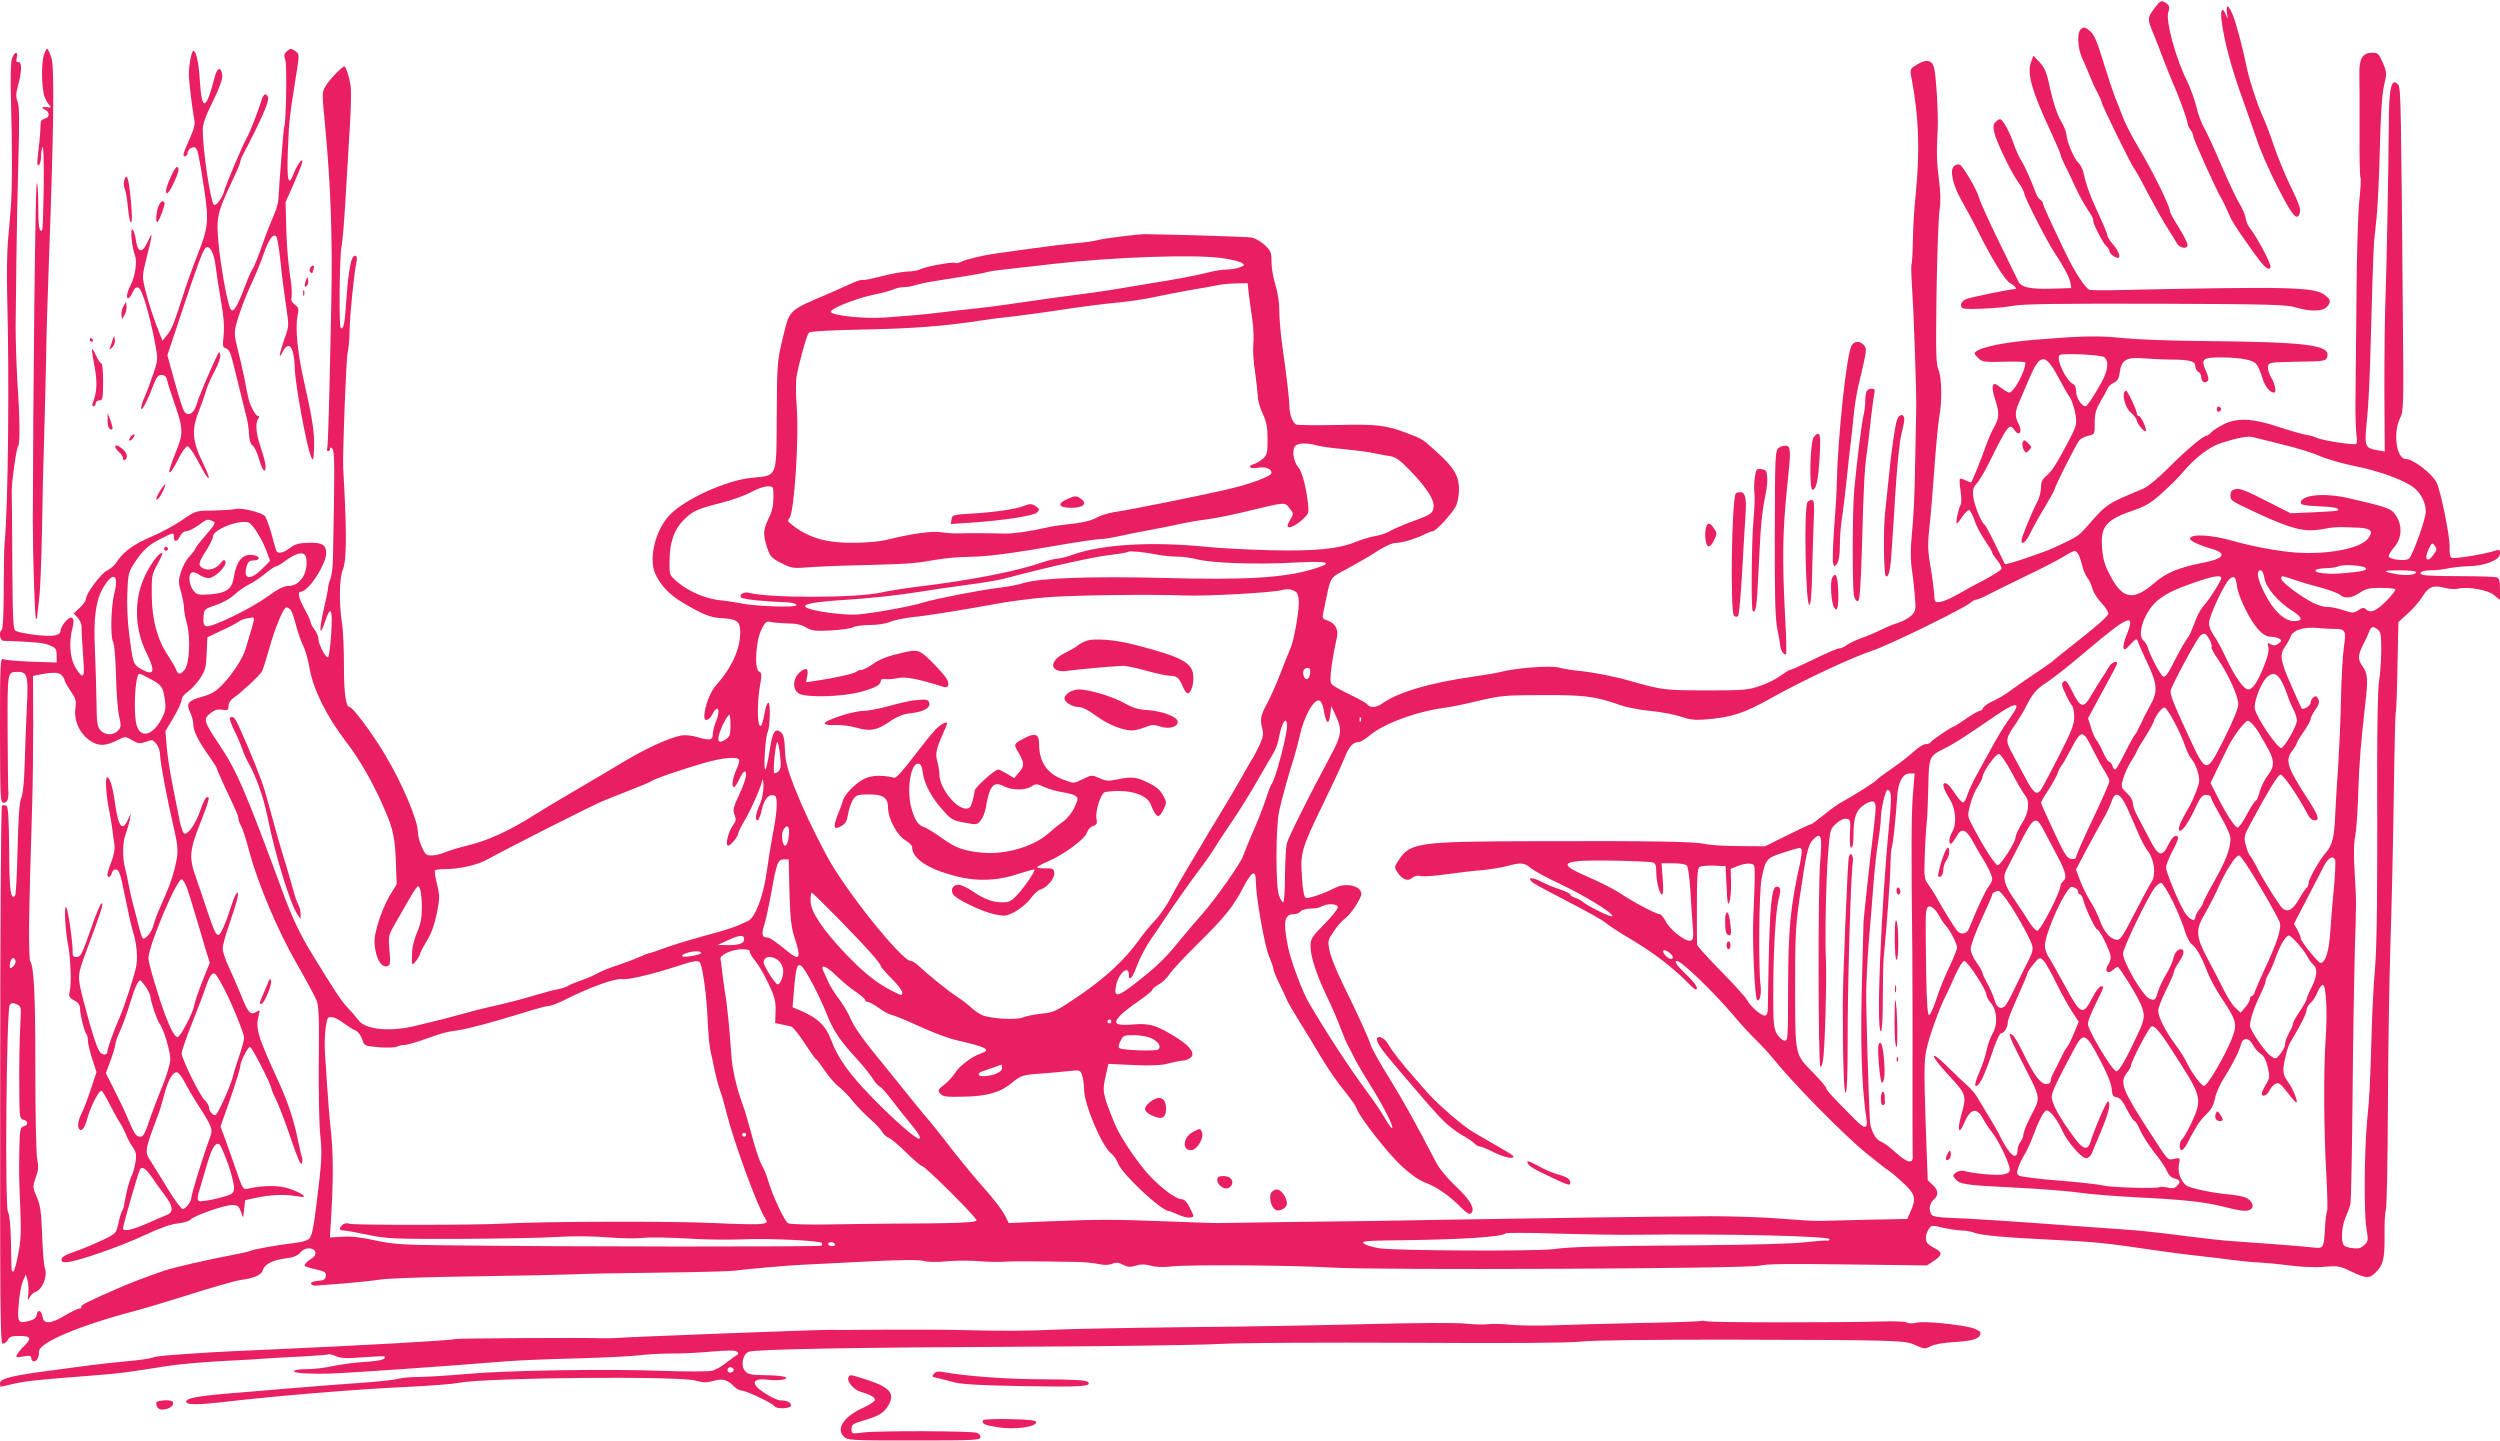 <?xml version="1.0" standalone="no"?>
<!DOCTYPE svg PUBLIC "-//W3C//DTD SVG 20010904//EN"
 "http://www.w3.org/TR/2001/REC-SVG-20010904/DTD/svg10.dtd">
<svg version="1.0" xmlns="http://www.w3.org/2000/svg"
 width="1280pt" height="738pt" viewBox="0 0 1280 738"
 preserveAspectRatio="xMidYMid meet">
<g transform="translate(0,738) scale(0.1,-0.1)"
fill="#e91e63" stroke="none">
<path d="M11031 7338 c-37 -50 -37 -55 -7 -127 13 -31 38 -94 55 -141 18 -47
39 -98 46 -115 25 -53 75 -189 75 -205 0 -8 7 -24 15 -34 8 -11 15 -27 15 -35
0 -14 120 -279 140 -311 6 -8 19 -35 30 -60 27 -63 35 -76 118 -194 71 -101
95 -125 107 -106 8 12 -67 154 -111 210 -6 8 -14 29 -17 47 -4 18 -18 51 -33
74 -14 23 -55 110 -91 193 -35 83 -75 170 -89 193 -13 23 -31 72 -39 108 -9
37 -31 97 -49 134 -56 111 -110 309 -94 350 9 26 5 37 -22 51 -15 8 -23 3 -49
-32z"/>
<path d="M11402 7314 c5 -36 5 -37 -5 -11 -18 44 -29 31 -23 -25 14 -110 49
-243 111 -413 19 -55 51 -145 70 -200 18 -55 63 -158 100 -230 84 -166 108
-193 121 -141 4 17 -9 53 -44 123 -27 55 -66 148 -87 209 -20 60 -47 132 -60
159 -28 60 -74 203 -85 265 -15 75 -51 213 -68 253 -22 53 -36 59 -30 11z"/>
<path d="M10652 7228 c-18 -18 -14 -94 7 -142 11 -23 29 -65 40 -93 11 -28 29
-68 41 -89 11 -21 20 -42 20 -47 0 -12 151 -320 165 -337 7 -8 41 -69 75 -135
35 -66 79 -145 99 -175 19 -30 40 -64 46 -75 14 -26 55 -33 55 -9 0 10 -20 50
-45 90 -25 39 -45 76 -45 82 0 27 -88 205 -161 327 -30 50 -65 117 -78 150
-12 33 -31 80 -41 105 -10 25 -37 106 -60 180 -30 100 -47 141 -66 158 -29 25
-35 27 -52 10z"/>
<path d="M223 7093 c-11 -42 -10 -151 2 -198 4 -16 15 -38 24 -49 14 -15 14
-18 1 -16 -32 5 -45 -1 -22 -10 27 -12 29 -40 2 -47 -11 -3 -20 -10 -21 -17
-1 -6 -2 -29 -3 -51 -1 -22 -6 -71 -11 -109 -6 -51 -5 -67 3 -62 7 4 12 24 12
44 0 20 4 43 8 50 5 7 7 -85 6 -204 -2 -119 -5 -219 -8 -222 -15 -14 -20 18
-20 128 0 66 -4 116 -8 112 -7 -7 -19 -1106 -20 -1727 0 -175 10 -496 16 -502
3 -4 6 0 6 8 1 8 5 48 10 89 6 41 12 199 15 350 2 151 7 367 11 480 3 113 8
293 10 400 1 107 8 328 14 490 25 672 29 1000 14 1051 -8 27 -18 49 -23 49 -4
0 -12 -17 -18 -37z"/>
<path d="M1466 7115 c-12 -12 -13 -22 -5 -43 9 -24 4 -326 -6 -342 -3 -4 -25
-284 -30 -375 -1 -16 -12 -52 -24 -80 -13 -27 -39 -94 -58 -149 -19 -54 -40
-108 -48 -120 -8 -11 -26 -52 -40 -90 -47 -124 -66 -149 -80 -105 -19 58 -46
217 -56 321 -12 135 -8 156 67 315 24 50 44 97 44 103 0 7 6 24 14 38 87 165
134 271 129 291 -7 29 -25 22 -35 -15 -15 -50 -61 -168 -74 -189 -18 -29 -110
-245 -117 -276 -8 -32 -43 -77 -52 -67 -18 18 -57 283 -57 384 0 29 15 71 52
145 34 69 50 114 48 133 -5 46 -25 43 -38 -6 -46 -177 -67 -182 -77 -18 -5 89
-19 150 -33 150 -9 0 -24 -76 -23 -125 0 -33 19 -183 28 -230 5 -22 -3 -50
-29 -107 -27 -59 -32 -78 -21 -78 8 0 15 6 15 14 0 22 29 41 42 28 11 -11 17
-39 43 -207 25 -166 21 -201 -31 -333 -26 -65 -60 -160 -76 -212 -49 -151 -58
-175 -83 -206 l-23 -29 -10 25 c-31 74 -63 173 -78 235 -17 70 -17 71 9 175
15 57 25 105 23 107 -1 2 -11 -15 -21 -37 -26 -58 -51 -54 -59 10 -4 27 -12
52 -18 56 -12 8 -3 -93 13 -134 12 -32 1 -107 -22 -152 -21 -38 -25 -75 -8
-65 5 4 14 18 20 32 6 16 15 23 27 21 18 -3 59 -140 87 -291 14 -75 14 -80
-10 -150 -13 -40 -33 -94 -45 -120 -12 -26 -19 -53 -17 -60 4 -12 32 41 64
125 14 37 23 48 40 48 17 0 24 -8 29 -27 3 -16 21 -72 40 -126 40 -114 42
-147 13 -219 -40 -100 -49 -130 -38 -126 6 2 25 33 42 68 18 36 39 65 47 65 8
0 34 -37 60 -88 50 -97 69 -101 22 -4 -59 120 -63 176 -22 277 12 30 28 75 35
100 7 25 28 71 45 102 17 32 30 68 28 80 -4 21 -6 20 -21 -12 -42 -90 -92
-209 -102 -245 -14 -46 -47 -60 -64 -27 -10 19 -37 109 -68 225 l-16 58 72
217 c85 255 111 324 125 334 20 14 43 -30 50 -94 4 -35 16 -114 27 -177 15
-80 18 -131 14 -176 -6 -57 -5 -64 13 -69 14 -5 23 -24 34 -69 9 -34 21 -84
28 -112 7 -27 17 -68 22 -90 5 -22 14 -58 20 -80 6 -22 12 -62 13 -89 2 -32 9
-52 19 -58 8 -5 23 -35 32 -68 17 -60 34 -79 34 -37 0 12 -11 55 -25 96 -25
74 -29 125 -12 149 6 8 6 12 -2 12 -6 0 -18 15 -27 33 -17 32 -23 51 -43 162
-7 33 -21 97 -33 143 -18 69 -19 90 -10 125 16 63 46 144 85 227 19 41 45 104
57 140 25 73 48 106 64 90 6 -6 15 -63 22 -128 6 -64 19 -165 28 -224 16 -105
16 -108 -5 -165 -11 -32 -23 -69 -25 -83 -4 -21 -2 -20 13 8 32 62 59 27 62
-80 2 -85 61 -403 83 -455 12 -26 13 -23 16 44 3 75 -9 154 -52 342 -32 142
-45 272 -33 330 8 40 7 46 -13 61 -17 13 -21 24 -17 41 3 13 0 62 -8 109 -8
47 -17 150 -19 230 l-4 145 38 85 c20 47 41 96 45 110 14 44 -20 5 -40 -45
-29 -77 -37 -45 -31 119 6 150 9 173 42 380 17 105 17 109 -1 122 -24 18 -30
17 -49 -1z"/>
<path d="M62 7083 c-7 -18 -9 -92 -6 -208 7 -236 7 -473 -1 -560 -3 -38 -9
-113 -14 -165 -5 -52 -7 -185 -4 -295 11 -413 5 -1057 -13 -1250 -3 -33 -5
-147 -5 -252 0 -110 -4 -195 -10 -198 -17 -11 -10 -55 9 -56 166 -6 206 -10
236 -23 32 -13 36 -19 36 -52 l0 -36 -127 4 c-71 3 -136 8 -145 13 -17 7 -18
-15 -18 -364 1 -362 1 -371 20 -371 19 0 26 22 22 70 -1 8 -2 143 -3 299 -1
306 -2 301 53 301 49 0 54 -21 45 -191 -4 -85 -9 -215 -11 -289 -2 -83 -9
-147 -17 -165 -10 -21 -15 -100 -19 -262 -3 -127 -8 -235 -13 -239 -23 -23
-29 25 -30 235 -2 174 -5 222 -15 226 -8 3 -18 3 -22 0 -5 -3 -9 -624 -9
-1380 -1 -1212 0 -1375 13 -1375 9 0 20 9 26 20 8 16 21 20 60 20 58 0 64 -13
24 -51 -14 -13 -30 -32 -36 -43 -9 -17 -7 -18 31 -11 34 6 41 4 41 -9 0 -9 6
-16 14 -16 15 0 26 21 26 51 0 45 207 133 495 208 44 12 136 39 205 61 190 60
302 92 335 97 67 9 105 26 111 50 8 30 51 52 117 60 37 4 59 13 75 30 15 17
31 23 50 21 33 -4 37 -35 7 -52 -20 -11 -35 -26 -35 -37 0 -3 25 -11 56 -18
48 -11 55 -16 52 -34 -2 -18 -11 -23 -41 -25 -24 -2 -37 -8 -34 -15 2 -7 15
-11 28 -9 13 1 78 6 144 11 66 6 149 14 185 20 36 6 247 13 470 16 223 3 448
8 500 10 52 3 253 7 445 9 193 2 370 7 395 10 54 8 277 27 340 30 25 1 168 8
318 16 189 10 285 11 311 4 23 -6 68 -7 117 -2 43 4 117 5 164 1 47 -4 105 -5
130 -3 40 3 134 3 365 -1 39 0 90 -5 115 -10 31 -7 55 -7 74 0 21 9 34 7 57
-5 24 -12 37 -13 64 -4 25 8 45 8 76 0 28 -8 67 -9 109 -4 88 10 629 6 819 -6
228 -14 2133 -6 2191 10 34 9 149 10 451 6 l405 -5 38 25 c42 29 42 42 0 64
-16 8 -32 20 -36 25 -12 16 -9 49 7 72 14 20 17 21 72 7 32 -7 75 -13 95 -14
20 0 49 -5 65 -11 33 -14 156 -25 425 -38 197 -10 249 -15 493 -51 72 -11 175
-24 230 -30 55 -6 134 -15 175 -21 41 -5 104 -12 140 -13 36 -2 108 -9 160
-16 52 -7 129 -10 170 -6 69 6 80 4 138 -24 75 -35 91 -37 120 -10 44 41 52
72 51 193 -1 63 2 120 6 128 5 7 10 243 11 523 1 281 7 660 13 841 6 182 14
521 17 755 3 234 8 428 10 432 3 4 7 110 9 235 l5 228 49 45 c28 25 61 64 75
87 30 49 56 59 114 43 23 -6 53 -8 67 -4 50 12 153 -6 185 -33 l30 -25 0 55
c0 41 -4 56 -16 61 -9 3 -94 6 -189 6 -95 0 -180 3 -189 6 -29 11 -6 24 42 24
26 0 65 5 87 10 22 5 69 10 105 11 85 2 160 32 160 65 0 21 -2 22 -33 12 -50
-16 -199 -40 -214 -34 -9 4 -12 21 -11 53 3 52 -46 292 -67 333 -25 47 -120
120 -157 120 -48 0 -67 133 -30 208 18 35 19 65 15 482 -9 1103 -11 1210 -23
1225 -34 41 -48 -7 -49 -175 -3 -313 -11 -743 -17 -905 -4 -93 -6 -311 -6
-484 l2 -313 -38 7 c-64 11 -67 19 -54 147 7 62 14 199 17 303 9 341 17 579
20 615 2 19 8 80 14 135 5 56 13 213 16 350 4 169 11 271 21 316 15 64 15 68
-6 118 -21 47 -25 51 -56 51 -48 0 -66 -31 -64 -112 1 -35 1 -166 1 -291 -1
-126 1 -233 5 -238 3 -5 0 -60 -7 -122 -6 -61 -13 -287 -14 -502 -2 -214 -4
-448 -5 -520 -1 -71 2 -149 5 -171 4 -23 3 -44 -2 -47 -12 -7 -175 18 -200 31
-10 5 -36 13 -58 16 -22 4 -87 23 -144 42 -131 43 -209 46 -279 10 -27 -14
-54 -32 -61 -40 -8 -9 -17 -16 -22 -16 -18 0 -106 -75 -195 -164 -58 -58 -107
-98 -135 -110 -187 -78 -181 -74 -292 -201 -35 -39 -46 -46 -158 -98 -58 -27
-249 -91 -254 -85 -1 2 -23 47 -49 100 -26 54 -51 100 -56 103 -16 10 -51 97
-57 142 -4 33 -1 46 16 65 12 12 41 61 64 107 99 198 105 206 131 169 24 -35
43 -10 22 30 -21 40 -20 64 3 115 10 23 33 76 50 117 55 131 82 133 147 13 26
-49 52 -95 59 -103 15 -19 35 -90 35 -125 0 -26 -5 -40 -45 -115 -54 -103 -79
-141 -105 -164 -23 -19 -30 -33 -30 -61 0 -21 -8 -54 -19 -74 -30 -58 -81
-182 -81 -198 0 -29 25 -6 48 43 13 27 46 86 73 130 27 45 49 85 49 90 0 12
107 224 125 248 8 10 29 21 47 25 33 7 33 7 33 66 0 49 6 69 30 110 17 28 33
58 37 68 4 9 18 22 32 28 18 8 25 21 29 52 9 66 35 80 127 72 41 -3 100 -6
130 -6 101 0 130 -8 130 -34 0 -12 7 -25 15 -29 8 -3 15 -14 15 -25 0 -25 18
-37 33 -22 7 7 5 22 -8 50 -28 63 -19 71 77 71 105 -1 165 -13 182 -36 8 -10
21 -42 30 -71 14 -45 38 -73 60 -73 13 0 4 45 -15 76 -11 19 -19 44 -17 56 3
23 6 23 150 26 139 2 147 4 153 23 20 63 -94 78 -645 83 -151 1 -331 8 -400
15 -123 13 -197 12 -445 -8 -181 -14 -315 -45 -315 -72 0 -3 9 -14 21 -25 19
-17 34 -19 130 -16 60 2 109 0 109 -4 0 -44 -59 -154 -83 -154 -5 0 -25 12
-44 26 -29 22 -34 23 -40 8 -3 -9 2 -42 13 -73 22 -66 20 -93 -8 -141 -11 -19
-30 -64 -43 -100 -19 -56 -64 -166 -72 -179 -2 -2 -14 2 -28 9 -14 7 -27 11
-30 8 -3 -3 -2 -30 3 -61 5 -30 5 -62 1 -70 -12 -21 -28 -97 -20 -97 3 0 16
16 29 36 13 19 28 34 34 32 6 -2 19 -26 28 -54 9 -27 33 -73 53 -101 20 -29
37 -57 37 -62 0 -5 12 -23 26 -40 14 -17 24 -37 21 -44 -2 -6 -38 -29 -78 -51
-41 -21 -104 -55 -140 -76 -36 -21 -78 -40 -95 -42 -28 -3 -29 -1 -31 42 -2
25 -10 88 -19 140 -14 81 -15 111 -5 205 7 60 18 200 26 310 8 110 19 223 24
250 15 78 13 201 -4 242 -13 30 -14 89 -10 392 3 196 10 385 15 421 7 45 6 94
-2 155 -12 90 -14 148 -7 260 4 77 -8 281 -19 320 -11 39 -41 43 -88 14 -33
-20 -35 -24 -29 -58 40 -208 46 -378 23 -611 -7 -63 -13 -166 -14 -228 -1 -62
-4 -119 -7 -126 -3 -7 -1 -64 3 -127 8 -102 23 -537 21 -614 0 -16 -3 -131 -5
-255 -4 -215 -6 -259 -21 -432 -3 -42 -2 -102 4 -135 5 -32 12 -92 15 -134 6
-71 5 -77 -18 -101 -14 -13 -45 -30 -68 -37 -24 -7 -64 -24 -90 -37 -26 -13
-69 -31 -95 -40 -26 -9 -60 -25 -75 -35 -14 -11 -33 -19 -42 -19 -9 0 -67 -25
-128 -55 -62 -30 -117 -55 -123 -55 -5 0 -27 -14 -49 -30 -21 -16 -68 -40
-105 -52 -61 -21 -83 -23 -276 -23 -214 1 -221 1 -390 49 -76 22 -193 45 -260
51 -33 3 -80 11 -104 17 -44 12 -221 -2 -301 -23 -19 -5 -83 -16 -141 -24
-218 -31 -380 -79 -459 -135 -32 -23 -63 -26 -79 -7 -6 8 -46 30 -90 51 -44
21 -85 44 -92 52 -10 12 -9 33 0 102 7 48 18 104 23 125 14 48 -1 84 -43 99
-28 10 -30 13 -24 42 4 17 11 49 15 71 24 114 19 106 113 156 48 26 116 65
150 88 39 25 75 41 93 41 32 0 110 24 153 47 15 7 31 13 37 13 16 0 98 90 118
128 9 18 16 55 16 87 0 67 -26 112 -113 190 -75 68 -73 67 -152 97 -107 41
-155 47 -360 42 -104 -2 -197 -1 -207 2 -18 5 -37 54 -36 94 0 28 -15 160 -38
320 -8 58 -14 135 -14 172 0 38 -8 93 -20 130 -11 34 -20 87 -20 117 0 48 -3
57 -35 87 -20 18 -50 35 -68 38 -23 4 -385 15 -542 17 -35 1 -216 -22 -243
-30 -17 -5 -69 -13 -115 -16 -45 -4 -145 -16 -222 -27 -77 -11 -165 -23 -195
-27 -65 -10 -148 -30 -173 -43 -10 -5 -21 -7 -26 -4 -11 7 -153 -19 -178 -32
-12 -7 -41 -12 -65 -12 -24 -1 -83 -11 -133 -24 -49 -13 -93 -22 -98 -19 -4 2
-27 -4 -50 -15 -23 -10 -76 -34 -117 -52 -223 -96 -205 -79 -246 -247 -24
-102 -26 -124 -27 -381 -2 -323 5 -305 -125 -318 -134 -12 -354 -113 -428
-196 -69 -76 -102 -215 -71 -291 26 -61 74 -112 145 -154 102 -60 142 -76 197
-78 78 -4 95 -17 95 -71 0 -88 -44 -184 -125 -274 -28 -32 -56 -103 -59 -154
-2 -31 22 -29 39 3 30 60 47 30 20 -36 -8 -19 -15 -46 -15 -59 0 -34 -14 -37
-76 -19 -34 10 -68 13 -88 9 -67 -14 -183 -68 -299 -138 -67 -40 -178 -106
-247 -146 -69 -40 -159 -94 -200 -120 -133 -84 -241 -134 -350 -160 -41 -10
-92 -26 -112 -34 -21 -9 -51 -16 -68 -16 -27 0 -34 6 -50 43 -11 23 -20 56
-20 73 0 63 -78 248 -168 399 -63 106 -166 245 -182 245 -19 0 -29 68 -29 210
0 85 -4 184 -10 220 -16 99 -14 231 5 276 17 40 19 160 8 389 -3 55 -6 114 -7
130 -3 79 15 555 23 590 5 22 10 74 10 115 1 77 24 303 36 353 6 26 -8 38 -21
17 -12 -19 -26 -116 -33 -232 -7 -109 -14 -140 -28 -126 -9 10 -6 370 5 418 5
25 14 133 20 240 6 107 16 273 22 368 6 96 8 192 4 215 -7 44 -24 97 -32 97
-11 0 -76 -67 -94 -98 -21 -32 -21 -35 -5 -200 30 -319 39 -576 32 -927 -10
-492 -16 -718 -21 -732 -2 -7 0 -13 5 -13 6 0 10 5 10 12 0 9 3 9 12 0 12 -12
12 -105 3 -552 0 -47 -7 -98 -13 -113 -7 -16 -12 -36 -12 -45 0 -9 -11 -63
-24 -119 -24 -108 -19 -138 9 -53 28 84 39 63 31 -62 -4 -62 -11 -117 -16
-122 -10 -10 -50 64 -50 95 0 11 -9 32 -20 46 -11 14 -20 31 -20 38 0 6 -13
36 -30 66 -30 54 -38 89 -21 89 39 0 131 139 131 198 0 43 -21 55 -91 53 -48
-1 -68 -7 -94 -26 -32 -25 -60 -32 -69 -17 -3 5 -14 44 -26 88 -12 43 -27 85
-34 92 -19 19 -117 43 -150 36 -16 -4 -69 -7 -117 -8 -87 -1 -87 -1 -157 -49
-39 -27 -108 -64 -153 -83 -92 -39 -148 -79 -179 -128 -11 -19 -34 -39 -50
-46 -31 -13 -110 -119 -110 -147 0 -8 -14 -28 -31 -44 l-32 -30 21 -22 c11
-12 20 -33 20 -47 -1 -14 2 -76 7 -139 7 -95 6 -113 -6 -109 -8 2 -24 24 -37
48 -25 49 -29 128 -11 194 15 55 -3 71 -37 33 -13 -15 -24 -36 -24 -46 0 -13
-10 -21 -34 -25 -35 -7 -170 10 -196 24 -13 7 -15 58 -17 347 -1 186 -2 352
-3 368 -1 45 24 222 33 231 10 10 9 141 -4 329 -5 88 -9 216 -9 285 1 69 3
224 4 345 1 121 6 345 10 498 6 210 5 285 -4 307 -10 24 -9 41 5 93 18 68 17
114 -3 109 -9 -1 -10 6 -6 23 8 34 -11 32 -24 -2z m6190 -1024 c49 -6 96 -18
106 -25 16 -11 15 -13 -11 -23 -16 -6 -45 -11 -66 -11 -20 0 -61 -6 -91 -14
-57 -15 -167 -36 -325 -61 -49 -8 -117 -20 -150 -25 -33 -6 -96 -15 -140 -21
-215 -28 -190 -25 -425 -59 -41 -6 -113 -15 -160 -20 -47 -5 -130 -14 -185
-21 -104 -12 -116 -13 -279 -25 -99 -7 -261 10 -272 28 -9 15 118 67 214 88
50 10 101 24 111 30 11 5 33 10 49 10 16 0 42 4 58 10 16 5 56 14 89 19 200
32 262 42 275 47 8 3 49 10 90 14 41 5 161 18 265 30 299 34 710 48 847 29z
m142 -186 c4 -32 12 -91 18 -131 6 -40 8 -96 5 -125 -3 -28 1 -92 9 -142 7
-49 13 -106 14 -125 0 -19 11 -59 25 -88 20 -43 25 -70 25 -131 0 -68 -3 -80
-22 -98 -13 -11 -33 -24 -45 -28 -40 -11 -26 -27 17 -20 39 7 70 -5 70 -26 0
-18 -109 -58 -240 -88 -150 -34 -472 -99 -565 -113 -33 -6 -73 -18 -90 -28
-30 -17 -73 -27 -170 -37 -27 -3 -68 -9 -90 -15 -71 -17 -169 -31 -210 -30
-60 2 -195 3 -240 1 -22 -1 -61 2 -88 6 -46 7 -150 -7 -282 -40 -27 -7 -95
-13 -150 -14 -153 -3 -250 25 -337 98 -15 11 -16 17 -6 29 25 29 50 416 37
573 -5 58 -5 127 0 155 13 70 51 207 62 220 6 8 98 13 287 17 249 5 408 17
602 47 36 6 107 15 159 20 52 6 169 22 260 36 91 14 216 30 276 35 61 6 148
19 195 30 47 10 128 26 180 35 52 8 111 19 130 23 19 5 63 9 96 10 l62 1 6
-57z m4380 -322 c25 -21 19 -68 -15 -130 -44 -78 -73 -121 -81 -121 -20 0 -48
43 -48 74 0 20 -6 36 -14 39 -36 14 -91 129 -71 149 11 11 214 2 229 -11z
m913 -447 c72 -17 158 -44 190 -59 32 -14 110 -37 173 -50 131 -26 254 -71
307 -110 39 -31 63 -78 63 -126 0 -35 -65 -217 -85 -238 -16 -17 -105 -6 -105
12 0 7 13 28 30 47 38 45 41 111 7 161 -24 36 -41 42 -245 89 -123 28 -242 16
-242 -24 0 -11 22 -15 89 -18 80 -3 113 -10 100 -22 -2 -2 -57 -6 -123 -9
l-118 -5 -128 65 c-99 51 -134 64 -154 59 -19 -5 -26 -13 -26 -31 0 -29 -4
-26 145 -96 169 -78 234 -94 322 -79 67 13 82 13 193 8 62 -4 73 -19 43 -57
-37 -45 -175 -76 -328 -72 -88 1 -245 28 -364 62 -106 30 -210 37 -218 13 -4
-12 47 -36 114 -55 76 -22 59 -50 -42 -69 -128 -25 -194 -52 -255 -105 -106
-92 -162 -84 -224 35 -29 54 -39 86 -43 140 -10 117 17 148 171 201 55 19 85
38 140 89 39 35 82 78 96 95 65 78 137 135 200 156 83 27 140 38 165 31 11 -3
79 -20 152 -38z m-4947 -4 c19 -6 84 -15 145 -20 60 -6 127 -15 150 -20 22 -5
58 -12 80 -15 31 -5 52 -20 103 -72 82 -86 122 -145 122 -181 0 -38 -11 -47
-107 -81 -43 -16 -95 -38 -114 -49 -18 -11 -54 -23 -79 -27 -25 -4 -70 -18
-100 -30 -88 -36 -209 -48 -445 -42 -115 3 -257 11 -315 17 -277 28 -534 14
-684 -39 -33 -12 -69 -21 -81 -21 -12 0 -48 -9 -81 -20 -131 -46 -369 -92
-644 -125 -64 -8 -145 -21 -180 -29 -126 -28 -573 -29 -675 -1 -26 7 -54 -10
-40 -24 10 -10 117 -21 239 -25 22 -1 41 -7 44 -14 4 -14 -213 -7 -291 10 -26
5 -64 11 -85 13 -83 6 -174 44 -237 98 -37 32 -38 34 -37 104 0 91 22 158 68
206 47 49 71 61 195 92 57 14 128 40 156 56 29 16 66 29 83 29 30 0 30 0 30
-57 0 -41 -7 -73 -25 -108 -28 -58 -29 -82 -7 -150 15 -45 23 -53 72 -78 51
-26 61 -28 135 -22 44 4 166 9 270 11 248 7 274 8 380 27 50 9 128 16 175 16
93 1 213 16 475 62 94 16 184 29 200 29 17 0 59 7 95 15 36 8 106 22 155 31
50 9 119 23 155 31 36 8 99 19 140 24 41 5 140 25 220 45 184 44 178 44 203
11 21 -27 21 -28 3 -58 -10 -17 -16 -33 -13 -36 10 -9 42 7 76 37 32 30 33 34
28 83 -10 86 -31 164 -50 185 -24 26 -33 87 -17 107 14 17 60 19 110 5z
m-5656 -386 c24 -9 21 -15 -34 -78 -27 -31 -50 -61 -50 -65 0 -4 -13 -22 -29
-39 -17 -17 -36 -53 -45 -81 -13 -44 -13 -56 1 -103 8 -29 15 -64 15 -78 -1
-14 6 -51 15 -83 20 -75 13 -209 -13 -238 -22 -25 -33 -24 -43 4 -5 13 -24 45
-41 71 -54 79 -82 184 -83 306 -1 100 0 108 30 163 17 31 28 57 24 57 -18 0
-63 -61 -92 -125 -54 -120 -50 -265 11 -388 47 -95 40 -120 -25 -84 -44 25
-44 26 -65 192 -7 55 -11 146 -8 201 3 91 7 106 32 145 44 69 76 99 138 130
68 34 68 34 68 9 0 -28 18 -25 32 5 7 15 20 25 32 25 12 1 39 14 61 30 44 32
46 33 69 24z m190 -10 c20 -8 69 -86 91 -147 l18 -48 -38 -39 c-61 -62 -101
-59 -83 8 7 25 14 32 33 32 34 0 41 18 10 26 -59 15 -94 -22 -109 -117 -9 -55
-39 -76 -119 -82 -63 -4 -69 -3 -87 20 -26 33 -27 93 -2 93 9 0 26 -7 36 -15
11 -8 31 -15 44 -15 31 0 94 62 86 84 -5 13 -9 12 -25 -8 -23 -29 -62 -40 -89
-26 -27 15 -25 28 15 90 19 30 35 63 35 72 0 37 136 90 184 72z m11184 -166
c-30 -43 -48 -21 -24 29 17 35 19 36 32 19 12 -16 11 -23 -8 -48z m-6525 1
c26 -5 69 -9 95 -9 26 0 72 -6 102 -14 75 -19 304 -27 485 -17 187 10 217 2
120 -29 -149 -48 -350 -61 -778 -49 -366 9 -628 0 -712 -25 -27 -9 -88 -21
-135 -26 -102 -13 -317 -55 -380 -74 -61 -20 -249 -54 -337 -62 -69 -6 -244
18 -267 37 -19 17 46 28 219 39 99 6 248 22 330 35 83 13 209 32 280 41 72 9
155 23 185 31 230 61 461 113 554 123 43 5 81 12 84 15 6 6 84 -2 155 -16z
m4705 8 c6 -7 15 -32 21 -56 5 -25 18 -56 29 -70 11 -15 22 -40 26 -57 4 -16
24 -49 46 -72 23 -24 37 -48 34 -56 -6 -16 -65 -67 -194 -168 -47 -37 -91 -73
-99 -80 -8 -7 -49 -35 -90 -62 -42 -28 -95 -65 -119 -83 -23 -18 -63 -41 -87
-52 -25 -11 -48 -27 -51 -35 -3 -9 -12 -16 -18 -16 -7 0 -38 -18 -70 -40 -31
-22 -60 -40 -63 -40 -9 0 -111 -69 -118 -80 -3 -6 -15 -10 -26 -10 -10 0 -37
-16 -58 -36 -40 -35 -72 -60 -146 -111 -22 -15 -42 -31 -45 -35 -8 -11 -125
-85 -169 -108 -22 -11 -67 -42 -100 -70 -33 -27 -64 -50 -69 -50 -5 0 -60 -26
-122 -57 l-113 -56 -131 1 c-72 0 -151 5 -176 11 -56 12 -256 16 -870 14 -591
-1 -640 -7 -697 -94 -24 -37 -25 -40 -9 -64 25 -38 54 -50 76 -30 12 10 26 14
43 10 14 -4 74 0 134 9 59 8 142 18 183 21 41 4 98 13 127 21 70 19 87 18 121
-11 16 -13 83 -50 148 -80 127 -60 277 -152 269 -166 -5 -8 -126 51 -155 76
-8 7 -25 16 -37 19 -13 4 -23 11 -23 16 0 5 -24 16 -52 26 -29 9 -73 27 -97
40 -49 26 -78 21 -40 -7 13 -9 96 -54 184 -99 88 -45 171 -92 185 -104 14 -13
77 -54 140 -91 110 -65 215 -147 289 -224 25 -26 36 -32 39 -22 3 8 -19 38
-52 69 -51 49 -67 72 -50 72 23 0 188 -159 286 -275 37 -44 89 -101 117 -128
27 -26 67 -69 88 -95 98 -123 360 -390 478 -486 54 -44 104 -83 110 -86 7 -3
40 -30 73 -61 69 -62 75 -84 44 -152 l-17 -38 -200 -4 c-110 -3 -222 -5 -250
-6 -27 -1 -120 5 -205 12 -85 7 -245 12 -355 12 -304 -2 -958 -11 -1350 -18
-192 -4 -530 -9 -750 -11 -220 -3 -407 -6 -415 -6 -8 -1 -121 3 -250 8 -293
11 -354 11 -615 1 l-210 -9 -23 45 c-13 24 -59 84 -103 133 -44 49 -118 139
-165 199 -46 61 -109 139 -140 175 -30 36 -73 88 -94 115 -22 28 -59 73 -82
102 -140 170 -182 228 -206 284 -11 26 -37 68 -57 95 -21 27 -44 65 -53 84 -8
19 -19 43 -24 53 -22 43 8 36 61 -16 31 -30 77 -69 104 -86 26 -18 47 -36 47
-41 0 -6 6 -10 13 -10 8 0 33 -14 57 -31 23 -17 52 -33 64 -35 13 -2 78 -29
146 -60 68 -31 151 -62 184 -69 157 -36 185 -50 128 -69 -44 -14 -109 -63
-131 -98 -11 -18 -36 -46 -56 -61 -34 -27 -35 -30 -20 -47 13 -15 31 -17 118
-15 122 2 189 22 248 71 46 38 54 41 159 48 41 3 101 9 132 12 56 6 58 6 68
-20 5 -15 10 -46 10 -70 0 -81 93 -299 142 -334 10 -8 26 -31 34 -52 21 -53
220 -239 257 -240 4 0 28 -9 52 -20 37 -17 75 -19 75 -4 0 3 -9 23 -20 44 -14
28 -27 40 -41 40 -26 0 -99 53 -160 117 -59 61 -155 203 -181 268 -64 158 -66
166 -45 254 l12 54 128 -6 c95 -4 143 -2 183 9 30 8 63 14 73 14 9 0 25 6 35
13 27 20 5 56 -62 99 -104 67 -144 80 -225 73 -95 -8 -112 3 -72 45 16 17 60
51 97 76 37 26 68 51 68 56 0 5 16 18 35 29 19 11 43 35 54 53 11 17 75 86
141 151 142 140 184 192 238 296 42 80 62 88 62 25 0 -75 44 -325 66 -378 13
-32 24 -63 24 -69 0 -7 13 -40 29 -73 17 -34 35 -72 40 -86 6 -14 36 -65 67
-115 31 -49 78 -127 105 -173 27 -45 69 -108 93 -140 78 -99 85 -109 95 -134
17 -44 157 -223 227 -288 45 -42 88 -72 119 -84 61 -23 125 -67 182 -125 32
-32 47 -41 55 -33 22 22 -3 67 -77 137 -45 42 -86 92 -103 125 -98 190 -174
326 -242 435 -43 69 -84 142 -91 163 -14 42 -66 156 -145 317 -30 61 -60 135
-66 165 -11 54 -10 56 22 103 17 26 43 55 55 63 28 18 85 104 85 127 0 42 -80
60 -135 31 -53 -28 -135 -56 -149 -51 -9 4 -16 37 -20 106 -9 125 -3 145 109
376 46 94 93 195 105 225 25 65 46 90 73 90 11 0 35 14 54 30 71 62 239 126
388 146 28 3 106 19 175 36 116 27 139 29 330 29 214 1 267 -6 395 -51 33 -12
103 -25 156 -30 53 -5 122 -18 154 -29 44 -15 72 -19 123 -15 137 11 200 31
337 108 166 93 416 210 525 246 84 28 468 216 500 245 9 8 22 15 29 15 7 0 38
13 69 30 31 16 116 57 187 92 72 34 155 77 185 95 62 37 64 38 78 20z m-9070
-26 c11 -74 -32 -141 -90 -141 -25 0 -53 -14 -108 -54 -84 -62 -291 -162 -315
-152 -12 4 -15 17 -13 47 3 40 4 41 63 61 34 11 75 34 95 53 19 18 53 42 76
53 22 11 60 37 83 56 24 20 48 36 54 36 5 0 25 11 43 25 65 49 107 55 112 16z
m10544 -49 c12 -12 -15 -18 -115 -27 -74 -7 -150 1 -141 16 3 5 26 9 52 10 26
0 56 5 67 10 24 11 124 4 137 -9z m-518 -53 c7 -47 71 -122 142 -166 54 -34
57 -53 9 -53 -49 0 -106 54 -150 142 -37 74 -45 118 -21 118 8 0 16 -16 20
-41z m776 32 c0 -15 -52 -20 -104 -10 -74 14 -68 19 22 19 45 0 82 -4 82 -9z
m-11784 -105 c-18 -72 -22 -227 -6 -256 6 -11 12 -88 14 -172 2 -84 9 -177 16
-206 11 -47 10 -56 -6 -73 -23 -25 -66 -24 -90 2 -16 18 -19 38 -20 148 -1 69
-5 188 -8 263 -8 158 4 252 40 315 50 88 85 76 60 -21z m10787 77 c5 -9 -61
-113 -96 -152 -13 -15 -31 -51 -41 -81 -11 -30 -25 -62 -31 -70 -15 -18 -44
-68 -85 -150 -20 -40 -35 -58 -44 -54 -13 5 -67 105 -80 151 -4 11 -13 27 -21
33 -39 32 10 161 80 212 47 35 82 51 190 89 82 28 120 35 128 22z m81 -48 c9
-57 68 -175 110 -220 23 -24 42 -35 62 -35 16 0 36 -5 44 -10 13 -9 13 -12 -4
-25 -14 -11 -24 -12 -39 -4 -18 10 -19 9 -13 -15 4 -16 -3 -48 -21 -93 -34
-85 -59 -123 -82 -123 -23 0 -70 67 -115 164 -20 44 -48 94 -61 112 -14 19
-25 46 -25 64 0 35 81 208 107 227 23 17 30 10 37 -42z m294 36 c31 -11 93
-29 136 -40 44 -12 87 -28 96 -36 24 -22 60 -18 102 10 31 21 49 25 106 25 38
0 72 -3 76 -7 3 -4 -17 -31 -46 -60 -52 -52 -82 -65 -105 -42 -9 9 -18 8 -38
-5 -25 -16 -29 -16 -78 0 -29 10 -64 17 -80 16 -15 -1 -48 9 -75 22 -65 33
-162 106 -162 123 0 17 0 17 68 -6z m-5110 -64 c6 -5 12 -28 12 -51 0 -57 -26
-199 -44 -239 -8 -17 -31 -75 -51 -127 -20 -52 -49 -117 -64 -145 -36 -66 -41
-88 -29 -132 8 -30 6 -45 -13 -87 -13 -28 -31 -63 -41 -77 -9 -15 -34 -58 -55
-96 -21 -38 -65 -113 -98 -166 -33 -54 -71 -117 -85 -141 -14 -24 -50 -86 -82
-138 -31 -51 -73 -124 -93 -163 -20 -38 -55 -90 -79 -115 -24 -25 -63 -72 -86
-105 -72 -100 -169 -190 -302 -281 -119 -81 -130 -87 -195 -94 -37 -4 -81 -13
-98 -20 -33 -13 -157 -6 -203 11 -15 6 -40 23 -57 38 -16 16 -52 43 -80 61
-48 32 -145 111 -194 157 -13 13 -30 23 -38 23 -46 0 -340 367 -431 540 -73
137 -122 242 -166 353 -36 94 -45 129 -47 187 -1 46 -7 77 -16 86 -33 33 -48
11 -63 -93 -8 -51 -18 -93 -22 -93 -10 0 1 168 12 190 12 23 16 149 5 152 -5
2 -13 -15 -17 -37 -15 -75 -19 -86 -28 -80 -13 8 -13 124 1 203 10 57 10 66
-5 74 -25 14 -16 159 13 216 20 39 25 43 49 37 15 -3 54 -6 87 -7 41 0 71 -7
93 -21 29 -17 46 -19 126 -15 50 3 101 10 113 16 12 7 51 12 88 12 38 0 81 7
103 16 20 9 71 19 112 24 82 8 272 39 445 71 61 11 171 25 245 31 137 11 536
16 710 9 105 -4 435 14 490 27 36 9 56 6 78 -11z m-5150 -89 c6 -7 18 -42 27
-77 9 -36 25 -82 36 -104 11 -21 27 -75 34 -119 20 -110 85 -242 187 -376 75
-97 148 -228 206 -367 35 -82 45 -134 49 -251 l4 -111 -37 -61 c-20 -34 -47
-98 -59 -141 -19 -67 -21 -89 -13 -135 10 -58 37 -93 63 -82 13 5 15 17 9 80
-6 71 -5 77 24 128 125 219 120 211 131 190 6 -12 11 -54 11 -95 0 -57 -6 -87
-24 -129 -13 -30 -25 -75 -26 -99 -3 -73 -2 -77 20 -49 11 14 20 29 20 35 0 5
15 34 34 65 23 37 40 83 52 141 16 80 16 91 2 150 -9 35 -14 67 -11 72 2 4 23
7 46 7 82 0 172 21 227 52 85 48 529 273 585 296 28 12 93 37 145 58 52 20
100 40 106 45 14 12 159 61 274 94 87 25 164 32 174 16 3 -5 -3 -29 -14 -52
-20 -46 -26 -89 -12 -89 5 0 17 18 27 40 10 22 22 40 27 40 17 0 7 -44 -27
-118 -31 -66 -34 -80 -24 -104 9 -23 8 -32 -9 -55 -24 -33 -40 -103 -24 -103
13 0 52 48 52 64 0 6 15 36 33 66 32 54 82 166 90 205 3 11 5 -2 6 -30 0 -30
-7 -67 -19 -94 -21 -46 -26 -81 -11 -81 5 0 15 25 22 56 13 56 36 81 66 70 17
-7 12 -90 -13 -211 -7 -38 -20 -118 -28 -176 -17 -126 -59 -238 -97 -255 -69
-32 -104 -44 -214 -73 -66 -18 -156 -45 -201 -61 -45 -17 -85 -30 -89 -30 -5
0 -27 -9 -49 -19 -23 -10 -72 -29 -111 -42 -38 -12 -86 -31 -105 -42 -19 -11
-59 -28 -89 -38 -30 -11 -59 -23 -65 -28 -6 -4 -27 -11 -46 -15 -19 -3 -71
-17 -115 -30 -80 -24 -131 -37 -235 -61 -30 -6 -89 -21 -130 -33 -41 -11 -95
-25 -120 -32 -25 -6 -80 -19 -123 -30 -137 -35 -266 -23 -302 27 -11 15 -36
44 -55 64 -32 33 -69 89 -191 289 -49 81 -92 170 -129 269 -203 552 -246 652
-339 791 -78 117 -81 128 -45 157 22 18 37 23 62 19 28 -4 32 -2 32 19 0 15
10 31 26 42 40 27 134 115 145 135 5 9 20 56 34 105 31 114 76 223 91 223 6 0
16 -6 22 -12z m-188 -49 c0 -9 -11 -48 -42 -149 -15 -51 -65 -128 -117 -183
-35 -37 -58 -51 -103 -63 -76 -22 -86 -35 -65 -80 10 -19 17 -49 17 -66 0 -32
29 -88 87 -169 18 -26 33 -49 33 -53 0 -3 16 -41 36 -84 67 -142 74 -158 74
-171 0 -7 6 -25 14 -39 8 -15 27 -72 41 -127 45 -168 145 -406 242 -575 49
-85 95 -171 103 -190 12 -28 15 -88 12 -320 -1 -157 2 -325 8 -375 8 -70 7
-119 -4 -220 -28 -241 -36 -288 -52 -306 -10 -11 -39 -19 -82 -24 -74 -8 -209
-32 -222 -40 -5 -3 -46 -12 -92 -21 -123 -23 -297 -63 -348 -80 -114 -40 -156
-56 -233 -89 -161 -70 -196 -88 -191 -97 3 -4 -2 -8 -10 -8 -8 0 -41 -16 -73
-35 -72 -44 -110 -46 -115 -8 -4 33 -25 42 -30 12 -2 -16 -13 -25 -37 -32 -59
-15 -63 -8 -55 85 3 46 13 99 21 118 l15 35 9 -30 c5 -16 6 -48 4 -70 -5 -35
-4 -37 6 -18 7 13 20 25 30 28 36 12 64 81 49 121 -5 13 -12 89 -14 169 -5
120 -9 154 -28 197 -21 49 -21 52 -5 99 14 38 15 57 8 91 -6 24 -10 230 -10
468 0 383 -7 519 -27 551 -3 6 -6 86 -5 178 2 158 4 221 16 631 3 96 5 282 5
412 l-1 237 23 5 c75 15 107 15 122 0 9 -8 16 -20 16 -25 0 -6 14 -31 31 -56
27 -39 31 -51 25 -90 -10 -73 33 -150 100 -179 34 -14 66 -9 123 20 31 16 34
16 68 -4 31 -18 39 -19 70 -8 32 12 36 11 54 -11 11 -13 19 -39 19 -59 0 -35
34 -215 70 -372 24 -103 24 -124 5 -204 -16 -64 -31 -102 -75 -201 -15 -33
-30 -74 -34 -91 -8 -36 -45 -80 -56 -67 -4 4 -15 40 -24 78 -10 39 -21 84 -26
100 -5 17 -14 57 -20 90 -6 33 -16 76 -21 96 -13 53 -11 131 5 170 7 19 16 50
20 69 l6 35 -15 -32 c-28 -62 -49 -37 -65 77 -13 93 -27 140 -42 140 -11 0 -4
-102 12 -175 5 -22 11 -62 15 -90 3 -27 8 -64 11 -80 3 -19 -2 -51 -15 -85
-12 -30 -21 -61 -21 -67 0 -21 17 -15 23 8 4 13 12 19 23 17 14 -2 23 -30 44
-138 15 -74 32 -151 38 -170 23 -72 30 -149 16 -203 -14 -56 -59 -194 -80
-242 -33 -76 -64 -163 -64 -178 0 -20 -23 -22 -38 -4 -15 17 -45 111 -84 261
-33 129 -33 130 14 256 81 218 88 239 78 245 -4 3 -30 -58 -56 -135 -43 -124
-52 -140 -71 -140 -17 0 -22 5 -21 23 2 40 -23 222 -33 232 -12 12 -5 -121 9
-190 13 -64 19 -201 9 -240 -6 -26 -4 -32 23 -47 22 -12 30 -25 30 -45 1 -33
23 -119 33 -129 4 -4 7 -19 7 -32 0 -14 10 -56 22 -93 l22 -68 -29 -88 c-16
-48 -37 -104 -47 -123 -19 -37 -24 -75 -9 -84 13 -8 26 12 40 64 19 64 60 142
72 135 5 -4 23 -34 40 -68 17 -34 41 -77 54 -97 12 -19 25 -46 30 -59 4 -12
18 -39 31 -59 21 -30 24 -43 18 -81 -4 -25 -13 -58 -21 -74 -12 -24 -27 -83
-37 -143 -1 -11 -6 -27 -11 -34 -4 -7 -13 -36 -19 -64 -11 -50 -13 -52 -76
-83 -36 -17 -92 -41 -125 -53 -79 -28 -90 -35 -90 -51 0 -10 10 -13 30 -11 56
5 269 79 391 136 79 37 139 59 175 62 30 4 59 12 65 20 15 19 172 74 211 74
29 0 36 -5 46 -33 l12 -32 5 45 5 45 55 12 c72 16 143 19 205 9 43 -7 48 -6
35 6 -8 8 -39 22 -69 32 -52 18 -131 18 -212 0 -25 -5 -27 -2 -61 98 -20 56
-45 129 -57 161 l-22 59 51 145 c27 79 50 153 50 163 0 24 39 100 50 100 10 0
110 -197 110 -215 0 -5 10 -28 21 -50 12 -22 46 -110 75 -195 35 -105 54 -149
59 -137 4 9 4 24 1 33 -4 9 -13 51 -22 93 -19 95 -52 194 -97 291 -109 238
-120 274 -102 343 7 27 7 28 -13 16 -30 -19 -43 -3 -80 91 -17 41 -44 104 -61
140 -17 36 -31 78 -31 93 0 15 15 72 34 125 18 53 37 112 41 130 12 56 -9 34
-29 -31 -30 -95 -58 -158 -69 -154 -14 4 -20 18 -57 127 -17 52 -43 127 -56
165 -37 102 -34 141 20 277 48 122 53 142 34 136 -6 -2 -21 -32 -32 -66 -23
-69 -66 -130 -83 -119 -7 4 -16 31 -22 60 -50 245 -60 304 -67 379 l-7 85 42
70 c22 38 41 78 41 90 0 12 14 30 34 43 18 13 46 44 62 69 25 39 30 58 32 127
l4 81 71 34 c40 18 79 39 87 45 8 7 26 14 40 17 14 2 28 5 33 6 4 0 7 -4 7
-10z m9591 -73 c-13 -30 -21 -63 -19 -72 3 -15 9 -12 35 16 29 31 33 33 39 15
3 -11 24 -57 45 -102 55 -114 58 -154 19 -223 -17 -30 -40 -75 -51 -100 -11
-24 -23 -47 -27 -50 -4 -3 -27 -44 -51 -92 -24 -49 -47 -88 -51 -88 -5 0 -12
9 -15 20 -3 11 -11 20 -16 20 -6 0 -19 21 -31 48 -11 26 -27 54 -34 63 -8 8
-20 37 -28 64 l-15 48 74 137 c41 74 75 139 75 143 0 17 -30 5 -42 -17 -7 -13
-25 -41 -39 -62 -14 -22 -38 -60 -53 -86 -37 -66 -54 -63 -94 18 -27 54 -35
64 -47 54 -11 -9 -10 -19 10 -62 13 -28 28 -55 34 -61 6 -6 11 -32 11 -58 0
-39 -14 -73 -81 -205 -45 -88 -86 -165 -92 -171 -20 -26 -38 -11 -79 68 -24
44 -55 103 -70 130 -31 58 -29 71 25 147 17 26 40 63 49 82 35 70 54 92 110
128 31 20 123 93 204 162 210 178 248 194 205 86z m1059 24 c59 0 63 -7 51
-91 -6 -41 -13 -159 -15 -264 -2 -104 -9 -257 -14 -340 -6 -82 -13 -200 -16
-260 -4 -111 -15 -153 -48 -191 -31 -35 -88 -135 -88 -155 0 -10 -4 -20 -9
-24 -6 -3 -24 -30 -41 -60 -35 -62 -67 -72 -95 -32 -37 51 -100 155 -123 202
-14 28 -29 52 -33 55 -4 3 -13 26 -20 51 -12 45 -12 47 36 135 80 148 126 222
140 228 13 5 89 -106 139 -201 10 -21 24 -33 37 -33 28 0 19 26 -38 113 -101
156 -114 194 -78 241 14 18 25 37 25 42 0 5 16 31 35 58 19 27 35 56 35 63 0
8 11 30 25 50 19 28 22 40 14 55 -8 15 -13 17 -25 7 -8 -6 -14 -19 -14 -29 0
-14 -38 -36 -46 -27 -1 1 -25 54 -53 118 -56 127 -61 157 -31 199 11 15 24 39
29 53 12 31 66 48 136 42 28 -3 66 -5 85 -5z m224 -3 c16 -12 18 -28 18 -113
-1 -54 -6 -121 -11 -149 -6 -30 -10 -219 -10 -465 2 -633 -1 -884 -11 -1010
-6 -63 -13 -194 -16 -290 -9 -314 -12 -363 -24 -485 -15 -158 -17 -473 -4
-554 10 -57 9 -66 -7 -82 -11 -11 -25 -19 -31 -20 -29 -3 -64 4 -75 13 -19 15
-15 97 6 144 10 23 22 54 25 70 4 16 8 256 11 534 2 278 8 611 11 740 9 294 9
261 0 420 -6 89 -5 155 3 190 5 30 13 129 15 219 5 156 15 272 36 456 15 125
13 157 -14 194 -26 35 -24 58 7 118 8 15 20 40 26 56 12 30 19 33 45 14z
m-859 -56 c8 -16 11 -31 8 -35 -3 -3 12 -32 34 -63 53 -77 103 -188 103 -228
0 -21 -26 -85 -71 -175 -93 -185 -92 -185 -183 10 -76 164 -97 216 -92 235 9
34 136 269 153 282 20 15 29 10 48 -26z m-4607 -168 c-4 -33 -24 -41 -33 -14
-8 25 1 41 21 41 11 0 14 -8 12 -27z m-5931 -33 c54 -31 58 -38 68 -110 5 -36
1 -54 -17 -89 -44 -85 -105 -103 -127 -39 -20 58 -10 268 13 268 6 0 34 -14
63 -30z m10901 -2 c11 -18 25 -51 32 -73 7 -22 21 -56 31 -75 11 -19 19 -46
19 -60 0 -26 -65 -140 -80 -140 -21 0 -125 153 -135 200 -7 32 27 124 57 158
30 31 53 28 76 -10z m-4902 -146 c13 -82 29 -91 36 -22 l4 35 23 -49 c34 -71
30 -102 -25 -203 -114 -212 -218 -421 -226 -453 -4 -19 -8 -95 -9 -167 0 -73
-4 -133 -9 -133 -4 0 -14 15 -21 33 -18 42 -18 349 0 433 13 60 49 191 76 274
8 25 21 76 30 114 22 100 73 190 101 179 7 -3 16 -21 20 -41z m3543 -4 c-6
-12 -26 -42 -44 -67 -18 -25 -48 -75 -68 -111 -19 -36 -54 -99 -77 -140 -23
-41 -48 -93 -55 -114 -6 -22 -17 -42 -23 -44 -6 -2 -23 16 -39 40 -28 43 -42
58 -55 58 -16 0 -7 -31 22 -77 34 -53 40 -129 15 -173 -16 -28 -19 -60 -7 -60
5 0 17 16 28 35 26 49 49 42 86 -25 16 -30 37 -66 46 -80 29 -44 52 -94 52
-111 0 -9 -9 -27 -20 -41 -16 -21 -52 -97 -100 -215 -11 -26 -42 -30 -60 -8
-14 17 -75 116 -102 165 -10 19 -30 50 -43 69 -24 32 -24 39 -20 155 2 66 7
141 10 166 3 25 6 106 8 181 3 155 4 157 81 196 51 25 108 62 261 167 87 60
124 72 104 34z m813 -64 c21 -38 45 -91 54 -119 9 -27 24 -59 34 -70 20 -23
40 -78 40 -111 0 -21 -28 -93 -51 -134 -45 -77 -60 -113 -51 -122 12 -12 47
39 88 127 21 44 31 55 50 55 13 0 24 -6 24 -13 0 -6 23 -50 50 -97 30 -51 50
-97 50 -115 0 -50 -25 -115 -84 -219 -31 -54 -56 -103 -56 -108 0 -6 -9 -21
-20 -35 -11 -14 -20 -32 -20 -39 0 -27 -30 -13 -54 24 -31 49 -96 206 -96 231
0 11 15 49 34 85 19 35 31 67 28 70 -14 15 -30 2 -50 -39 -32 -66 -51 -60 -96
28 -20 39 -48 92 -61 116 -14 24 -25 55 -25 69 0 14 -13 36 -31 52 -29 28 -30
31 -19 72 7 24 25 64 41 89 16 25 29 49 29 52 0 3 18 34 40 68 21 33 42 71 46
82 10 34 45 78 58 74 6 -2 28 -34 48 -73z m-7392 -19 c0 -47 -3 -57 -25 -71
-36 -24 -46 -10 -29 39 15 42 40 87 49 87 3 0 5 -25 5 -55z m3227 23 c-3 -8
-6 -5 -6 6 -1 11 2 17 5 13 3 -3 4 -12 1 -19z m-377 -21 c0 -51 -59 -275 -79
-301 -5 -6 -19 -42 -31 -81 -13 -38 -42 -114 -66 -167 -23 -53 -45 -107 -49
-120 -12 -37 -138 -216 -207 -295 -35 -39 -90 -104 -123 -145 -72 -88 -113
-127 -224 -214 -90 -70 -109 -72 -97 -11 12 64 66 110 66 56 0 -38 18 -17 43
51 15 38 46 97 69 130 24 34 54 79 68 100 39 60 128 187 190 269 30 40 61 85
69 100 8 14 46 72 85 129 39 57 98 152 131 210 34 59 70 122 82 141 12 18 24
50 28 70 10 56 26 101 36 101 5 0 9 -10 9 -23z m4945 3 c10 -11 23 -29 29 -39
6 -11 24 -41 39 -68 43 -73 45 -104 10 -150 -16 -21 -36 -59 -43 -85 -7 -27
-16 -48 -21 -48 -4 0 -25 -32 -45 -70 -20 -39 -42 -69 -48 -67 -16 5 -59 71
-101 155 l-37 73 32 67 c18 37 45 91 59 120 26 53 86 132 100 132 4 0 16 -9
26 -20z m-860 -58 c6 -4 25 -38 44 -77 19 -38 45 -86 58 -105 13 -19 23 -42
23 -50 0 -8 -38 -96 -85 -194 -47 -98 -85 -185 -85 -193 0 -9 -9 -13 -25 -11
-22 3 -34 22 -90 142 -36 77 -65 142 -65 146 0 4 17 34 39 67 21 33 42 71 46
84 4 13 13 31 20 39 7 8 27 44 46 80 31 60 46 80 59 80 3 0 10 -4 15 -8z
m-6681 -99 c6 -53 4 -69 -8 -82 -9 -8 -18 -12 -22 -9 -8 9 7 158 16 158 4 0
10 -30 14 -67z m6307 -90 c28 -54 59 -106 67 -115 26 -31 20 -89 -16 -144 -17
-28 -32 -59 -32 -70 0 -25 -76 -144 -92 -144 -12 0 -70 90 -129 202 -26 49
-26 51 -12 106 8 32 25 74 39 94 13 21 24 42 24 47 0 26 66 121 85 121 7 0 37
-44 66 -97z m-507 -110 c-8 -111 -9 -261 -3 -803 1 -173 2 -475 1 -670 0 -195
0 -366 1 -380 3 -41 -27 -35 -86 18 -30 28 -65 53 -76 57 -27 8 -54 59 -57
105 -7 126 -20 565 -19 660 1 63 7 178 13 255 7 77 17 205 23 285 6 80 17 183
25 230 8 47 14 103 14 125 1 41 21 129 32 140 4 4 11 -2 16 -12 6 -11 4 -69
-5 -158 -42 -429 -68 -1065 -43 -1065 6 0 10 61 10 163 0 89 2 182 4 207 17
178 34 409 35 479 1 46 4 88 7 93 6 9 21 156 28 263 4 70 29 115 63 115 l26 0
-9 -107z m1095 -65 c16 -35 41 -92 56 -128 15 -36 38 -80 53 -99 32 -43 42
-120 18 -156 -9 -13 -48 -86 -87 -162 -61 -118 -74 -138 -92 -135 -33 4 -65
41 -86 100 -11 30 -33 74 -50 100 -16 26 -39 72 -51 104 l-21 56 52 99 c29 54
67 123 84 153 18 30 38 72 45 93 18 58 43 50 79 -25z m-1286 -8 c0 -19 -6 -71
-11 -115 -19 -156 -51 -450 -51 -475 0 -14 -3 -115 -6 -225 -11 -372 -5 -597
21 -772 8 -55 -8 -56 -58 -5 -108 108 -148 151 -148 161 0 6 -29 40 -64 76
-98 100 -94 84 -95 433 0 271 2 321 24 470 33 225 42 265 66 291 43 46 50 25
38 -115 -11 -127 -10 -1026 1 -1044 4 -6 10 7 14 32 9 55 19 387 15 498 -6
132 0 422 11 560 9 122 11 126 41 153 18 17 39 27 52 25 21 -3 22 -7 19 -75
-3 -49 0 -73 7 -73 7 0 11 27 11 73 1 85 14 120 55 147 43 27 60 22 58 -20z
m867 -122 c18 -35 47 -90 65 -123 41 -78 49 -109 30 -125 -8 -7 -15 -17 -15
-23 0 -34 -102 -232 -119 -232 -8 0 -26 19 -40 42 -14 23 -47 73 -73 111 -55
79 -67 118 -45 159 8 15 37 72 64 125 79 154 85 157 133 66z m-6430 5 c0 -37
-10 -73 -20 -73 -14 0 -22 58 -10 79 15 29 30 26 30 -6z m5184 -92 c3 -5 -1
-37 -8 -72 -49 -217 -60 -337 -61 -627 0 -275 -1 -283 -19 -280 -11 2 -28 17
-38 34 -16 27 -19 55 -19 180 -1 213 11 440 26 503 15 57 13 71 -10 71 -24 0
-34 -107 -40 -410 -2 -107 -4 -207 -4 -222 -1 -17 -7 -28 -15 -28 -20 0 -74
47 -91 80 -8 15 -69 82 -135 149 -66 67 -120 127 -121 134 -1 7 -1 97 -1 201
0 147 3 191 14 197 7 5 40 8 73 7 l60 -3 5 -105 c4 -87 7 -100 15 -75 6 17 9
61 8 98 l-2 68 36 15 c19 8 47 14 62 12 25 -3 26 -4 25 -73 0 -38 -4 -128 -7
-200 -6 -118 7 -412 19 -424 13 -14 24 29 18 73 -11 87 -8 477 5 544 20 103
25 109 110 136 90 29 88 28 95 17z m2345 -187 c51 -85 97 -169 103 -185 11
-32 -13 -106 -83 -254 -20 -44 -40 -90 -44 -102 -3 -13 -11 -23 -16 -23 -5 0
-9 -6 -9 -14 0 -8 -11 -28 -24 -43 l-24 -28 -27 25 c-15 14 -43 57 -61 95 -19
39 -57 111 -84 162 -59 112 -60 144 -6 233 19 34 49 92 66 131 37 83 86 159
104 159 8 0 55 -70 105 -156z m387 132 c3 -7 0 -69 -6 -137 -7 -68 -15 -172
-19 -230 -7 -102 -25 -159 -50 -159 -12 0 -101 110 -101 125 0 8 -8 27 -17 44
l-18 31 65 125 c36 69 75 145 88 170 22 44 48 58 58 31z m-7914 -163 c4 -135
9 -181 26 -233 35 -106 27 -123 -34 -72 -68 55 -93 72 -107 72 -26 0 -29 18
-13 68 8 26 24 101 36 167 27 149 33 165 64 165 l24 0 4 -167z m4421 151 c13
-4 17 -16 17 -47 0 -50 17 -117 30 -117 6 0 7 33 3 80 l-6 80 60 0 c37 0 64
-5 70 -12 6 -7 13 -60 17 -118 3 -58 9 -140 12 -182 6 -66 4 -78 -9 -84 -24
-9 -106 54 -128 98 -11 21 -25 38 -33 38 -18 0 -137 63 -203 108 -31 20 -104
57 -162 82 -123 53 -135 72 -51 81 58 7 353 1 383 -7z m-7506 -129 c8 -22 27
-83 42 -135 16 -52 39 -130 51 -172 l24 -77 -37 -93 c-20 -51 -40 -109 -43
-128 -8 -40 -71 -160 -85 -160 -13 0 -34 37 -62 110 -34 89 -87 268 -87 294 1
65 147 412 171 404 6 -2 18 -22 26 -43z m10166 -67 c25 -51 53 -119 62 -150 9
-32 25 -64 36 -72 24 -16 52 -66 81 -143 11 -30 44 -91 73 -134 71 -106 79
-130 60 -185 -28 -84 -131 -264 -151 -264 -13 0 -66 72 -88 120 -9 19 -34 60
-57 90 -53 72 -89 143 -89 175 0 14 18 61 40 105 22 44 40 85 40 92 0 8 11 30
25 50 28 41 32 68 11 68 -18 0 -32 -18 -40 -53 -4 -15 -19 -49 -35 -75 -16
-26 -35 -66 -42 -89 -13 -44 -16 -47 -43 -37 -34 13 -136 187 -136 232 0 28
125 287 161 335 12 15 27 27 34 27 6 0 33 -42 58 -92z m-499 66 c9 -3 16 -12
16 -20 0 -8 4 -14 10 -14 5 0 13 -12 16 -27 12 -47 63 -153 73 -153 10 0 52
-82 66 -128 4 -15 1 -32 -10 -49 -23 -34 -5 -55 25 -28 11 10 22 16 24 14 17
-17 80 -117 106 -169 35 -70 35 -90 -2 -169 -63 -136 -98 -196 -112 -196 -20
0 -146 210 -146 243 0 13 18 59 40 103 45 91 45 89 27 89 -8 0 -27 -25 -43
-56 -49 -96 -60 -92 -139 54 -38 70 -77 139 -87 154 -10 14 -18 40 -18 57 0
51 76 232 119 284 16 20 14 19 35 11z m-350 -61 c45 -62 123 -201 131 -235 5
-19 -1 -41 -19 -75 -14 -26 -44 -88 -68 -138 -23 -49 -47 -93 -53 -97 -24 -18
-42 -7 -54 35 -7 23 -24 61 -37 84 -13 23 -24 46 -24 52 0 6 -13 30 -30 53
-18 24 -30 54 -30 71 0 17 25 84 55 149 30 65 55 122 55 127 0 9 16 18 32 20
4 1 23 -20 42 -46z m-5981 -97 c140 -143 217 -229 217 -243 0 -5 25 -33 55
-63 30 -30 55 -62 55 -72 0 -17 -5 -16 -52 8 -80 41 -145 93 -240 192 -118
125 -178 215 -178 270 0 23 3 42 6 42 3 0 65 -61 137 -134z m2557 59 c0 -9
-31 -48 -70 -87 -64 -65 -70 -75 -70 -113 0 -53 30 -145 85 -260 24 -49 55
-121 69 -160 15 -38 31 -77 36 -85 5 -8 18 -34 29 -56 10 -23 48 -88 84 -145
69 -110 123 -216 115 -225 -3 -3 -19 19 -36 48 -16 29 -56 89 -89 133 -93 125
-212 308 -301 460 -34 57 -94 219 -107 285 -27 136 -20 170 35 170 9 0 23 6
29 14 6 7 29 14 51 14 22 0 48 5 57 11 29 17 83 14 83 -4z m3076 -40 c12 -22
29 -47 37 -55 21 -22 57 -92 57 -112 0 -9 -18 -53 -39 -98 -22 -44 -52 -119
-67 -166 -15 -46 -32 -83 -38 -81 -7 2 -12 78 -14 218 -4 296 -4 301 4 327 7
24 38 7 60 -33z m-6116 -124 c0 -22 -27 -31 -90 -30 l-45 1 50 23 c62 29 85
31 85 6z m7953 -20 c20 -22 43 -53 51 -69 8 -15 22 -34 30 -41 23 -19 20 -60
-9 -117 -14 -27 -25 -54 -25 -59 0 -6 -16 -34 -35 -62 -19 -29 -35 -57 -35
-63 0 -6 -5 -20 -12 -33 -24 -47 -28 -57 -28 -74 0 -10 -11 -31 -24 -48 -23
-28 -24 -29 -48 -13 -30 20 -108 133 -108 157 0 30 22 95 51 155 16 32 29 64
29 72 0 8 7 25 15 37 8 13 26 54 39 91 24 64 50 106 66 106 4 0 24 -18 43 -39z
m-7923 -46 c0 -8 13 -29 28 -47 16 -18 45 -69 66 -113 32 -68 38 -89 37 -142
l-2 -61 33 -7 c18 -4 40 -8 49 -11 9 -2 39 -40 67 -83 29 -44 55 -81 59 -83 5
-1 25 -29 46 -60 21 -31 54 -69 73 -83 19 -15 52 -49 73 -76 22 -26 61 -67 88
-90 26 -23 54 -52 60 -65 7 -12 22 -25 32 -29 11 -3 51 -37 90 -75 39 -39 76
-70 82 -70 15 0 279 -263 279 -278 0 -12 -108 -16 -435 -17 -71 -1 -216 -2
-321 -4 -112 -2 -199 1 -209 6 -19 11 -78 138 -102 218 -8 28 -23 64 -33 80
-10 17 -33 84 -50 150 -18 66 -38 136 -46 155 -32 86 -56 189 -60 264 -7 106
-22 263 -30 301 -3 17 -9 62 -14 100 -4 39 -9 76 -11 84 -6 21 58 50 109 51
30 0 42 -4 42 -15z m4724 -22 c3 -7 -1 -13 -8 -13 -16 0 -48 34 -40 43 8 8 42
-14 48 -30z m-4974 18 c0 -10 -89 -25 -97 -17 -8 8 37 25 70 25 15 1 27 -3 27
-8z m-3510 -45 c0 -8 -7 -19 -15 -26 -12 -10 -15 -10 -15 3 0 25 11 47 21 41
5 -3 9 -11 9 -18z m3908 4 c13 -13 22 -33 22 -51 0 -32 -15 -69 -29 -69 -11 0
-71 95 -71 112 0 34 45 38 78 8z m6538 -109 c26 -53 63 -120 82 -149 l35 -53
-23 -57 c-13 -31 -29 -64 -36 -72 -7 -8 -22 -35 -34 -60 -11 -25 -27 -56 -35
-70 -8 -14 -15 -33 -15 -42 0 -12 -8 -18 -24 -18 -29 0 -64 48 -119 162 -20
41 -43 81 -52 88 -27 22 -18 -7 31 -104 121 -238 115 -203 58 -318 -19 -37
-34 -76 -34 -86 0 -10 -7 -27 -15 -38 -8 -10 -15 -29 -15 -41 -1 -59 -40 -30
-86 62 -13 28 -40 75 -59 105 -19 30 -43 72 -55 92 -11 21 -37 52 -57 70 -21
18 -66 61 -101 96 -96 95 -94 63 3 -41 95 -103 95 -105 66 -209 -21 -74 -11
-102 14 -41 34 80 67 87 101 20 10 -18 30 -48 45 -67 33 -41 89 -160 89 -188
0 -15 -9 -21 -39 -26 -36 -5 -151 6 -196 19 -11 3 -29 -1 -40 -8 -17 -13 -18
-17 -5 -32 24 -29 50 -33 296 -45 131 -6 280 -18 329 -25 50 -8 185 -19 300
-25 249 -12 353 -24 457 -50 89 -23 119 -25 136 -8 15 15 -2 46 -34 58 -13 5
-52 12 -87 15 -85 8 -196 32 -214 46 -29 24 -44 68 -37 106 7 36 7 36 -24 30
-35 -7 -27 -16 -120 128 -145 222 -161 263 -123 311 12 15 21 31 21 36 0 21
91 196 105 202 19 7 48 -29 153 -196 102 -160 106 -182 53 -296 -19 -39 -40
-77 -47 -83 -18 -15 -19 -62 -1 -57 6 3 18 18 26 34 8 16 18 36 23 44 5 8 16
28 26 45 9 16 32 45 51 63 24 23 36 47 42 80 5 25 26 73 48 106 46 74 75 132
85 169 9 37 41 36 61 -3 8 -16 26 -37 40 -46 17 -11 28 -32 36 -69 11 -49 10
-56 -10 -88 -11 -19 -21 -39 -21 -46 0 -20 27 -11 38 13 6 14 20 30 31 36 18
9 26 4 63 -44 23 -30 44 -53 46 -51 8 7 -19 73 -43 105 -28 38 -30 58 -14 127
15 60 15 60 44 108 37 61 65 118 65 136 0 9 9 24 21 35 12 10 28 36 36 57 9
21 21 36 27 34 16 -5 23 -145 13 -282 -11 -155 -9 -473 4 -693 5 -94 7 -177 4
-182 -4 -6 -9 -45 -11 -88 -7 -109 -5 -105 -72 -98 -54 6 -290 24 -397 31 -50
3 -134 12 -345 39 -63 8 -153 17 -200 20 -47 3 -173 12 -280 20 -272 21 -541
38 -634 41 -53 2 -81 7 -87 16 -15 24 -10 58 11 76 27 23 25 49 -5 77 l-25 23
-11 300 c-8 252 -8 310 4 368 14 67 68 218 101 280 8 17 30 63 47 103 18 39
38 72 46 72 16 0 113 -147 113 -172 0 -9 11 -30 25 -46 31 -38 34 -109 6 -156
-10 -17 -24 -55 -30 -85 -6 -30 -23 -81 -38 -113 -14 -32 -23 -62 -19 -66 14
-14 44 43 81 154 23 70 43 114 51 114 16 0 34 31 34 57 0 11 22 68 50 129 27
60 50 114 50 119 0 6 14 27 31 48 30 36 32 37 50 21 10 -9 39 -60 65 -113z
m-6942 100 c14 -22 35 -176 39 -293 3 -69 10 -144 16 -165 5 -21 15 -65 21
-98 7 -33 19 -78 27 -99 8 -21 23 -73 33 -115 39 -153 158 -478 197 -538 14
-21 13 -23 -14 -29 -15 -4 -127 -2 -248 4 -201 10 -866 9 -1080 -3 -142 -8
-759 -8 -783 -1 -14 5 -29 3 -37 -4 -21 -17 -19 -30 4 -30 11 0 66 -10 123
-22 96 -20 129 -22 473 -21 204 1 429 5 500 10 79 5 179 4 255 -2 69 -6 152
-7 185 -3 33 4 132 2 220 -3 88 -6 223 -8 300 -4 130 5 380 -7 393 -19 3 -3 2
-9 -2 -14 -7 -6 -1293 -6 -1921 2 -226 2 -274 6 -364 25 -70 16 -126 22 -168
19 l-64 -4 6 96 c12 203 12 323 -1 452 -8 73 -16 176 -19 228 -3 52 -8 127
-11 165 -3 39 -1 97 3 130 8 56 10 60 33 57 13 -1 40 -15 59 -30 20 -15 46
-32 59 -37 15 -6 29 -25 36 -45 11 -35 11 -35 86 -42 41 -3 82 -2 92 3 9 5 27
9 40 9 13 0 61 14 108 31 97 34 98 34 165 44 52 7 180 42 349 94 54 17 107 31
118 31 10 0 49 15 86 34 124 62 252 108 286 103 32 -5 154 24 286 67 82 27
106 31 114 17z m570 -96 c26 -47 60 -120 77 -162 35 -90 67 -137 151 -229 35
-38 73 -85 86 -106 12 -20 29 -38 36 -41 8 -3 34 -32 58 -64 24 -32 67 -86 96
-121 47 -57 62 -82 46 -82 -17 0 -134 103 -239 211 -120 124 -176 203 -210
295 -28 75 -71 115 -169 155 l-28 12 7 86 c13 162 23 167 89 46z m-3014 -23
c40 -72 110 -243 110 -266 0 -10 -11 -50 -24 -89 -14 -40 -30 -91 -35 -114
-15 -54 -78 -193 -89 -193 -14 0 -32 23 -32 40 0 9 -9 25 -21 36 -25 22 -119
213 -119 241 0 11 24 80 53 154 30 74 62 159 72 189 18 54 32 73 46 64 4 -2
22 -30 39 -62z m-392 -7 c12 -19 22 -40 22 -47 0 -22 35 -125 47 -139 20 -25
56 -143 55 -184 -1 -23 -19 -83 -42 -140 -23 -55 -53 -135 -67 -177 -19 -58
-30 -78 -43 -78 -23 0 -32 13 -64 90 -15 36 -47 103 -71 150 l-43 85 24 65
c13 36 24 72 24 81 0 9 11 41 25 71 14 31 36 92 49 136 26 85 42 122 54 122 4
0 17 -16 30 -35z m-643 -169 c-5 -96 -8 -236 -6 -382 1 -113 2 -122 21 -127
25 -7 26 -27 1 -34 -17 -4 -20 -16 -22 -116 -2 -138 -2 -131 5 -307 5 -114 3
-164 -11 -232 -9 -49 -20 -88 -25 -88 -10 0 -9 -12 -12 152 -2 89 -8 143 -15
152 -17 21 -8 1040 9 1061 9 11 17 11 36 3 22 -11 23 -15 19 -82z m5585 -6 c0
-5 -4 -10 -10 -10 -5 0 -10 5 -10 10 0 6 5 10 10 10 6 0 10 -4 10 -10z m205
-86 c36 -17 52 -41 36 -57 -10 -10 -179 -5 -198 6 -8 5 -7 15 4 37 13 28 18
30 70 30 30 0 70 -7 88 -16z m4856 -109 c37 -69 59 -125 61 -150 2 -33 7 -41
26 -43 16 -3 31 -20 52 -63 17 -32 34 -59 39 -59 5 0 18 -22 29 -48 12 -26 44
-77 72 -112 29 -36 58 -79 65 -96 8 -20 22 -34 39 -38 29 -7 33 -18 11 -39
-11 -11 -24 -13 -49 -7 -19 4 -37 5 -40 2 -9 -9 -247 -2 -286 8 -20 5 -121 17
-224 25 -103 8 -196 20 -206 25 -15 8 -16 14 -6 43 6 18 19 45 29 61 10 15 29
55 42 89 34 91 57 135 71 141 16 6 56 -43 83 -103 25 -57 98 -141 122 -141 11
0 23 10 28 23 5 12 27 65 50 119 38 90 51 148 33 148 -8 0 -71 -146 -88 -205
-15 -47 -38 -42 -82 18 -80 107 -121 184 -117 215 3 27 29 81 117 245 45 84
58 78 129 -58z m-5621 -45 c0 -20 -49 -40 -97 -40 -27 0 -30 15 -5 24 9 3 35
12 57 20 22 8 41 14 43 15 1 1 2 -8 2 -19z m-4185 -70 c14 -27 45 -80 69 -117
77 -121 78 -123 57 -179 -27 -70 -91 -277 -91 -295 0 -21 -29 -59 -45 -59 -7
0 -41 46 -76 103 -34 56 -72 118 -85 138 -35 51 -34 56 33 234 9 22 24 71 33
108 20 76 43 117 65 117 8 0 26 -22 40 -50z m2875 -270 c0 -5 -4 -10 -10 -10
-5 0 -10 5 -10 10 0 6 5 10 10 10 6 0 10 -4 10 -10z m-2650 -156 c17 -50 30
-104 28 -120 -3 -27 -8 -30 -85 -50 -46 -11 -88 -17 -95 -13 -9 6 -8 21 6 66
10 32 27 90 38 128 23 81 45 113 64 93 6 -7 26 -54 44 -104z m-392 -62 c17
-26 47 -67 66 -92 43 -56 46 -87 9 -101 -16 -6 -57 -24 -93 -40 -86 -38 -130
-47 -130 -27 0 15 78 287 87 301 10 17 30 4 61 -41z m7592 -294 c474 6 1002
-7 998 -23 -2 -5 -7 -9 -13 -7 -5 2 -55 -2 -110 -8 -60 -8 -290 -14 -570 -16
-509 -4 -625 -7 -725 -20 -94 -11 -812 -8 -889 5 -36 6 -71 17 -79 25 -12 12
15 14 199 16 307 4 510 17 527 35 4 4 120 4 257 -1 138 -4 320 -7 405 -6z
m-4095 -48 c3 -5 -3 -10 -14 -10 -12 0 -21 5 -21 10 0 6 6 10 14 10 8 0 18 -4
21 -10z"/>
<path d="M5463 4824 c-54 -23 -43 -44 22 -44 62 0 84 21 50 46 -23 17 -30 17
-72 -2z"/>
<path d="M5243 4790 c-39 -16 -146 -32 -258 -39 -106 -6 -110 -7 -113 -30 l-4
-24 104 7 c164 11 321 35 338 52 13 14 13 17 -4 30 -22 16 -32 16 -63 4z"/>
<path d="M840 4570 c0 -5 5 -10 10 -10 6 0 10 5 10 10 0 6 -4 10 -10 10 -5 0
-10 -4 -10 -10z"/>
<path d="M7050 2058 c0 -19 26 -56 98 -140 173 -203 200 -234 240 -274 23 -24
67 -58 96 -75 30 -16 60 -37 66 -44 7 -8 19 -15 27 -15 7 0 41 -14 74 -31 35
-17 72 -29 87 -27 23 3 15 10 -58 52 -47 27 -109 63 -138 80 -51 30 -179 140
-232 200 -14 15 -45 51 -70 80 -63 71 -113 135 -135 174 -19 31 -55 44 -55 20z"/>
<path d="M5886 1736 c-36 -30 -30 -50 20 -71 45 -19 64 -7 64 39 0 58 -35 71
-84 32z"/>
<path d="M6107 1584 c-53 -29 -56 -100 -3 -92 26 4 60 61 51 88 -8 24 -11 24
-48 4z"/>
<path d="M7820 1433 c1 -19 19 -32 100 -70 109 -52 120 -56 120 -39 0 19 -18
31 -70 45 -25 7 -69 26 -97 43 -29 16 -53 26 -53 21z"/>
<path d="M6236 1351 c-18 -28 34 -72 60 -50 26 21 13 54 -23 57 -17 2 -34 -1
-37 -7z"/>
<path d="M6510 1275 c-14 -17 -5 -68 16 -86 11 -9 21 -9 39 -1 27 13 31 32 14
65 -21 39 -48 48 -69 22z"/>
<path d="M5566 4100 c-15 -5 -36 -15 -45 -23 -9 -8 -38 -25 -64 -38 -93 -43
-84 -109 13 -93 42 6 224 23 280 25 14 1 67 -11 119 -25 51 -14 105 -26 120
-26 36 0 48 -10 66 -53 8 -20 20 -37 25 -37 16 0 30 37 30 80 0 76 -52 105
-305 170 -94 24 -199 33 -239 20z"/>
<path d="M4625 4039 c-77 -17 -120 -33 -159 -61 -21 -15 -46 -28 -56 -28 -9 0
-20 -4 -25 -9 -10 -10 -118 -34 -209 -47 l-49 -7 6 31 c8 41 -5 48 -39 19 -34
-30 -38 -82 -7 -106 29 -24 223 -20 321 7 76 21 102 36 102 57 0 7 9 11 23 8
12 -2 41 0 63 5 39 9 103 -3 235 -45 26 -8 33 15 14 45 -10 15 -44 53 -76 85
-61 60 -70 63 -144 46z"/>
<path d="M5472 3834 c-12 -8 -22 -21 -22 -29 0 -20 40 -45 73 -45 19 0 50 -16
89 -45 57 -43 136 -75 185 -75 12 0 41 7 64 16 35 14 46 15 80 4 44 -15 89 -2
89 25 0 24 -78 54 -152 59 -49 3 -77 11 -121 36 -59 33 -180 70 -232 70 -17 0
-41 -7 -53 -16z"/>
<path d="M4670 3793 c-19 -3 -74 -15 -122 -29 -48 -13 -106 -24 -129 -24 -51
0 -201 -49 -196 -64 3 -7 25 -10 56 -8 28 1 76 -5 107 -14 70 -20 103 -14 170
32 40 27 67 38 113 43 65 8 98 29 88 55 -6 16 -17 17 -87 9z"/>
<path d="M4791 3646 c-18 -18 -70 -83 -115 -142 -50 -67 -88 -108 -96 -106
-64 15 -119 13 -156 -6 -47 -25 -99 -78 -109 -112 -3 -14 -16 -49 -28 -77 -23
-60 -18 -74 21 -52 20 11 28 25 33 54 3 22 13 55 22 73 15 27 24 32 55 34 102
4 129 -11 129 -70 0 -53 46 -139 88 -164 19 -11 35 -27 35 -34 0 -57 72 -108
205 -145 114 -33 224 -31 333 5 46 15 86 26 88 24 6 -7 -50 -90 -88 -130 -30
-32 -42 -38 -77 -38 -49 0 -94 17 -155 59 -25 17 -56 31 -69 31 -28 0 -41 -23
-28 -48 13 -25 151 -91 216 -104 50 -10 58 -9 102 14 26 14 62 44 78 66 17 23
40 44 51 47 35 10 76 60 72 86 -3 21 -8 24 -45 23 -24 0 -43 2 -43 6 0 3 24
16 54 29 78 32 192 116 200 146 4 14 17 30 31 35 21 8 24 14 19 39 -7 36 21
127 42 135 9 3 43 6 77 6 78 0 143 -28 158 -67 29 -72 42 -78 66 -28 17 35 17
38 -2 73 -14 26 -36 45 -75 64 -61 30 -86 33 -161 17 -43 -9 -57 -8 -90 7 -39
17 -40 17 -85 -5 -45 -23 -45 -23 -96 -4 -87 31 -128 90 -128 186 0 47 -19 56
-68 31 -64 -33 -64 -32 -37 -78 31 -53 31 -68 1 -102 l-23 -28 -37 22 c-20 12
-41 22 -45 22 -18 0 -121 -93 -121 -109 0 -9 -5 -33 -11 -53 -8 -31 -15 -38
-34 -38 -51 0 -135 107 -135 173 0 15 -5 46 -11 69 -12 43 -7 61 48 186 11 24
-24 11 -56 -22z m-66 -224 c8 -58 47 -131 107 -195 38 -43 50 -49 107 -59 61
-12 64 -11 82 11 10 12 21 39 25 59 20 120 40 145 95 116 41 -21 108 -21 139
-1 23 15 28 15 68 -3 24 -11 65 -22 92 -26 27 -4 57 -12 66 -19 15 -11 15 -15
-4 -57 -11 -26 -36 -57 -58 -74 -22 -15 -56 -43 -77 -62 -77 -67 -218 -108
-335 -98 -98 9 -137 23 -214 78 -35 25 -73 48 -84 52 -32 10 -50 35 -67 96
-26 90 -6 230 33 230 14 0 20 -11 25 -48z"/>
<path d="M1177 3704 c-3 -4 7 -32 22 -63 16 -31 34 -74 41 -95 7 -22 21 -53
31 -70 39 -68 78 -176 98 -276 40 -199 117 -448 154 -502 l16 -23 0 25 c1 14
-5 37 -13 51 -7 14 -16 39 -20 55 -4 16 -22 79 -40 139 -32 103 -59 199 -107
375 -18 65 -73 202 -139 348 -19 40 -29 49 -43 36z"/>
<path d="M1373 2350 c-6 -14 -18 -42 -27 -64 -19 -44 -19 -46 -8 -46 14 0 54
95 50 116 -4 17 -6 16 -15 -6z"/>
<path d="M9940 2969 c-12 -39 -19 -73 -16 -76 11 -11 26 10 26 35 0 15 7 36
15 46 8 11 15 30 15 43 0 44 -18 22 -40 -48z"/>
<path d="M9710 2821 c0 -12 5 -21 10 -21 6 0 10 6 10 14 0 8 -4 18 -10 21 -5
3 -10 -3 -10 -14z"/>
<path d="M9701 2572 c1 -65 4 -110 10 -106 11 7 11 172 -1 199 -6 13 -9 -21
-9 -93z"/>
<path d="M9702 2315 c0 -16 2 -22 5 -12 2 9 2 23 0 30 -3 6 -5 -1 -5 -18z"/>
<path d="M9700 2142 c0 -75 4 -122 10 -122 9 0 3 228 -6 239 -2 2 -4 -50 -4
-117z"/>
<path d="M9618 2030 c-7 -22 8 -195 17 -193 14 3 18 48 10 131 -6 64 -17 90
-27 62z"/>
<path d="M9711 1954 c0 -11 3 -14 6 -6 3 7 2 16 -1 19 -3 4 -6 -2 -5 -13z"/>
<path d="M9630 1754 c0 -21 4 -34 11 -32 6 2 10 7 10 11 -1 4 -1 18 -1 32 0
14 -4 25 -10 25 -5 0 -10 -16 -10 -36z"/>
<path d="M9466 2993 c-6 -22 -31 -630 -31 -758 0 -294 6 -456 15 -450 7 4 10
99 10 263 -1 268 16 850 26 913 6 38 -10 63 -20 32z"/>
<path d="M8836 2699 c-3 -8 -4 -34 -3 -59 1 -32 7 -46 18 -48 13 -2 14 6 9 52
-6 57 -16 79 -24 55z"/>
<path d="M8840 2540 c0 -11 5 -20 10 -20 6 0 10 9 10 20 0 11 -4 20 -10 20 -5
0 -10 -9 -10 -20z"/>
<path d="M11345 1678 c-8 -21 1 -38 21 -38 18 0 18 11 0 36 -13 17 -15 18 -21
2z"/>
<path d="M9971 1472 c-14 -26 -7 -42 10 -25 6 6 9 19 7 29 -3 17 -5 17 -17 -4z"/>
<path d="M10400 7065 c-24 -60 2 -150 104 -368 25 -55 46 -103 46 -109 0 -6 9
-27 19 -47 11 -20 35 -71 54 -113 19 -42 49 -97 67 -123 18 -26 30 -49 27 -51
-7 -8 49 -118 67 -134 9 -7 16 -18 16 -26 0 -12 29 -34 44 -34 16 0 3 36 -24
67 -16 18 -30 40 -30 47 0 7 -20 56 -44 107 -42 88 -67 157 -80 221 -4 15 -15
35 -25 45 -22 20 -61 113 -61 145 0 11 -13 44 -30 72 -18 33 -38 92 -52 156
-18 87 -27 110 -54 140 l-33 35 -11 -30z"/>
<path d="M10217 6755 c-12 -11 -13 -23 -6 -55 11 -48 90 -210 126 -258 13 -18
26 -43 28 -55 5 -27 117 -246 155 -302 47 -71 78 -129 81 -155 l4 -25 -97 -3
c-117 -3 -159 6 -175 39 -6 13 -52 107 -102 209 -50 102 -93 198 -97 214 -9
39 -83 166 -100 173 -8 3 -21 0 -29 -7 -24 -20 -8 -96 40 -180 24 -42 56 -103
73 -135 76 -155 146 -268 173 -284 24 -13 38 -31 26 -31 -23 0 -233 -43 -252
-52 -32 -14 -34 -48 -2 -49 68 -3 181 4 242 15 54 10 224 12 735 11 578 -2
672 -5 715 -19 69 -22 137 -21 158 2 23 25 21 37 -8 60 -55 43 -167 46 -1100
26 -49 -1 -97 0 -106 2 -21 6 -76 89 -126 194 -78 163 -113 239 -113 249 0 5
-6 14 -13 18 -8 4 -19 22 -25 38 -22 61 -58 141 -75 166 -9 14 -26 51 -37 83
-21 63 -57 126 -70 126 -5 0 -15 -7 -23 -15z"/>
<path d="M875 6476 c-14 -31 -25 -63 -25 -71 0 -30 16 -13 43 46 20 43 25 65
18 72 -7 7 -18 -7 -36 -47z"/>
<path d="M636 6455 c-4 -14 -2 -33 3 -43 5 -9 12 -52 16 -94 8 -90 25 -107 19
-20 -10 153 -24 212 -38 157z"/>
<path d="M812 6325 c-13 -28 -17 -93 -5 -81 12 12 41 95 35 100 -11 11 -19 6
-30 -19z"/>
<path d="M1587 6005 c-4 -8 -2 -17 3 -20 6 -4 10 -4 10 -1 0 2 3 11 6 20 3 9
2 16 -4 16 -5 0 -12 -7 -15 -15z"/>
<path d="M1567 5947 c-11 -29 -9 -43 4 -30 6 6 9 19 7 29 -3 18 -4 18 -11 1z"/>
<path d="M1552 5880 c0 -14 2 -19 5 -12 2 6 2 18 0 25 -3 6 -5 1 -5 -13z"/>
<path d="M632 5812 c-7 -13 -12 -33 -10 -45 l3 -22 13 23 c7 13 12 33 10 45
l-3 22 -13 -23z"/>
<path d="M578 5645 c-3 -11 -9 -29 -13 -40 -7 -19 -7 -19 9 -4 10 9 16 27 14
40 -3 22 -4 22 -10 4z"/>
<path d="M460 5640 c0 -5 5 -10 11 -10 5 0 7 5 4 10 -3 6 -8 10 -11 10 -2 0
-4 -4 -4 -10z"/>
<path d="M9480 5610 c-26 -48 -70 -460 -76 -710 0 -36 -6 -135 -13 -220 -6
-85 -9 -166 -6 -180 6 -24 7 -24 21 -6 9 13 14 45 14 90 0 38 4 97 9 130 6 34
17 129 26 211 8 83 18 168 21 190 3 22 9 81 14 130 4 50 16 122 25 160 44 185
45 189 28 208 -21 23 -50 22 -63 -3z"/>
<path d="M471 5590 c-1 -8 6 -50 14 -92 14 -74 11 -131 -10 -180 -4 -11 -3
-18 4 -18 6 0 11 7 11 15 0 8 8 15 19 15 17 0 18 9 19 95 0 53 -4 95 -9 95 -6
0 -18 19 -29 43 -10 23 -19 35 -19 27z"/>
<path d="M9556 5374 c-3 -9 -6 -31 -6 -50 0 -18 -4 -53 -10 -76 -9 -41 -32
-224 -46 -373 -10 -98 -11 -514 -1 -548 4 -16 13 -27 20 -24 9 3 14 75 20 268
9 337 13 406 27 504 6 44 15 121 20 170 6 50 13 102 16 118 5 22 3 27 -14 27
-11 0 -23 -7 -26 -16z"/>
<path d="M10877 5373 c-12 -23 7 -85 34 -107 16 -14 29 -31 29 -38 1 -16 39
-63 46 -55 8 8 -24 77 -35 77 -6 0 -11 7 -11 15 0 16 -47 115 -55 115 -2 0 -6
-3 -8 -7z"/>
<path d="M11350 5285 c0 -9 5 -15 11 -13 6 2 11 8 11 13 0 5 -5 11 -11 13 -6
2 -11 -4 -11 -13z"/>
<path d="M551 5228 c-1 -20 4 -40 10 -43 18 -12 20 0 5 41 l-15 39 0 -37z"/>
<path d="M9720 5245 c-10 -12 -19 -55 -35 -180 -2 -16 -9 -73 -14 -125 -5 -52
-14 -133 -19 -180 -10 -87 -7 -318 3 -329 13 -13 24 28 29 113 4 50 13 195 21
322 8 127 21 258 30 290 8 32 15 66 15 76 0 24 -15 31 -30 13z"/>
<path d="M670 5145 c-7 -9 -11 -18 -8 -20 3 -3 11 1 18 10 7 9 11 18 8 20 -3
3 -11 -1 -18 -10z"/>
<path d="M9287 5143 c-20 -23 -26 -278 -5 -271 19 7 28 54 35 176 6 115 2 129
-30 95z"/>
<path d="M10356 5115 c-3 -9 -1 -26 5 -37 10 -19 12 -19 27 -4 15 15 15 18 -4
37 -19 18 -22 19 -28 4z"/>
<path d="M590 5092 c0 -5 9 -17 20 -27 11 -10 20 -24 20 -32 0 -8 5 -11 10 -8
17 10 11 36 -12 56 -25 20 -38 24 -38 11z"/>
<path d="M9107 5087 c-18 -12 -19 -38 -20 -433 -1 -313 2 -437 12 -489 8 -38
15 -80 16 -93 2 -23 21 -50 30 -41 2 3 1 86 -5 185 -16 304 -13 449 11 679 19
177 18 199 -6 203 -11 1 -28 -3 -38 -11z"/>
<path d="M8985 4936 c-4 -25 -5 -63 -2 -83 2 -21 0 -81 -5 -133 -10 -104 -13
-459 -4 -468 16 -15 21 24 29 191 12 257 17 308 37 407 7 30 10 71 8 90 -2 30
-7 35 -30 38 -25 3 -27 0 -33 -42z"/>
<path d="M820 4868 c-23 -37 -27 -60 -7 -38 15 17 39 70 32 70 -3 0 -14 -15
-25 -32z"/>
<path d="M8887 4853 c-21 -36 -29 -605 -9 -625 8 -8 15 -8 21 -2 5 5 14 108
21 229 7 121 14 251 17 288 6 86 -1 117 -27 117 -10 0 -21 -3 -23 -7z"/>
<path d="M9254 4808 c-19 -30 -9 -531 10 -525 7 2 12 56 14 153 2 82 5 202 8
267 4 99 3 117 -10 117 -8 0 -18 -6 -22 -12z"/>
<path d="M8734 4676 c-8 -34 -1 -89 13 -93 7 -3 20 11 29 31 16 33 16 36 0 60
-21 32 -34 33 -42 2z"/>
<path d="M9381 4422 c-12 -22 -5 -130 10 -153 15 -25 23 2 21 78 -2 82 -13
109 -31 75z"/>
<path d="M8710 617 c-3 -3 -149 -8 -325 -11 -176 -4 -376 -9 -445 -12 -69 -2
-161 -1 -205 3 -44 5 -98 6 -120 3 -22 -3 -71 -1 -110 3 -40 5 -252 4 -490 -2
-231 -6 -652 -14 -935 -16 -283 -3 -578 -9 -655 -12 -159 -8 -313 -8 -495 -3
-69 2 -249 3 -400 2 -151 -1 -282 -2 -290 -1 -41 1 -1000 -35 -1095 -42 -16
-1 -41 -1 -55 -1 -82 4 -754 0 -761 -4 -11 -7 -500 -34 -954 -54 -126 -5 -259
-12 -295 -14 -234 -15 -277 -19 -298 -27 -14 -5 -74 -14 -136 -19 -61 -6 -147
-15 -191 -21 -44 -6 -111 -15 -150 -20 -236 -30 -305 -46 -305 -71 0 -10 1
-18 3 -18 1 0 34 7 72 16 66 14 109 19 420 43 126 10 154 14 355 46 52 9 178
20 280 26 102 5 210 11 240 14 30 2 111 7 180 10 68 4 127 8 131 11 4 2 22 -2
40 -10 26 -11 57 -12 139 -5 57 4 106 6 108 4 14 -13 -19 -23 -100 -28 -51 -3
-124 -13 -163 -21 -38 -9 -98 -16 -132 -16 -87 0 -92 -19 -6 -22 37 -2 88 -2
113 -1 88 2 637 40 910 63 63 5 228 12 365 15 138 4 282 11 320 16 39 5 111 9
160 9 50 -1 144 4 209 10 85 7 123 7 130 -1 8 -7 7 -13 -4 -19 -8 -4 -32 -22
-54 -39 -21 -17 -52 -35 -70 -39 -17 -5 -128 -5 -246 -1 -290 11 -807 3 -1015
-16 -93 -8 -201 -15 -240 -15 -38 0 -86 -4 -105 -9 -19 -6 -105 -15 -190 -21
-85 -6 -231 -17 -325 -25 -93 -8 -228 -19 -300 -25 -218 -17 -283 -29 -270
-51 8 -12 66 -11 174 1 281 33 690 67 971 80 107 5 220 14 249 20 140 27 1126
36 1214 11 38 -11 55 -11 91 -1 47 13 69 7 107 -31 10 -10 27 -19 37 -19 22 0
157 -64 166 -79 11 -17 86 -14 86 3 0 16 -21 26 -54 26 -23 0 -102 46 -123 71
-23 28 0 42 56 35 27 -4 63 -3 78 0 25 7 25 8 8 15 -11 4 -56 8 -101 8 -67 1
-84 4 -99 21 -24 27 -13 87 19 99 33 13 540 22 1421 26 435 2 880 8 990 14
117 6 523 8 975 6 510 -3 809 -1 875 6 62 7 344 10 740 10 891 -2 920 -3 974
-29 42 -19 47 -20 75 -5 19 10 69 19 127 22 95 6 129 18 129 47 0 7 -19 18
-42 25 -72 19 -250 36 -285 27 -19 -5 -40 -5 -50 1 -10 5 -70 7 -133 5 -209
-6 -865 -6 -890 1 -14 3 -28 4 -30 2z m-4955 -246 c7 -12 -12 -24 -25 -16 -11
7 -4 25 10 25 5 0 11 -4 15 -9z"/>
<path d="M4781 346 c-11 -13 -9 -16 16 -21 15 -3 55 -13 87 -22 44 -11 134
-16 353 -20 303 -5 353 -2 334 21 -8 9 -64 13 -228 14 -189 0 -399 16 -519 38
-20 4 -34 1 -43 -10z"/>
<path d="M4343 324 c-7 -18 31 -61 61 -69 50 -15 76 -28 76 -42 0 -7 -29 -27
-63 -42 -95 -43 -137 -105 -98 -145 21 -21 28 -21 361 -21 312 0 340 1 340 17
0 9 -8 19 -18 22 -29 10 -509 11 -579 2 -63 -8 -63 -8 -63 18 0 22 7 27 58 42
82 24 107 39 130 78 37 62 9 94 -120 135 -80 25 -77 25 -85 5z"/>
<path d="M800 198 c0 -29 17 -40 48 -33 29 6 47 26 35 39 -12 12 -83 6 -83 -6z"/>
<path d="M5034 109 c-11 -18 7 -26 78 -37 83 -13 193 2 193 26 0 10 -31 14
-133 16 -73 2 -135 -1 -138 -5z"/>
</g>
</svg>
